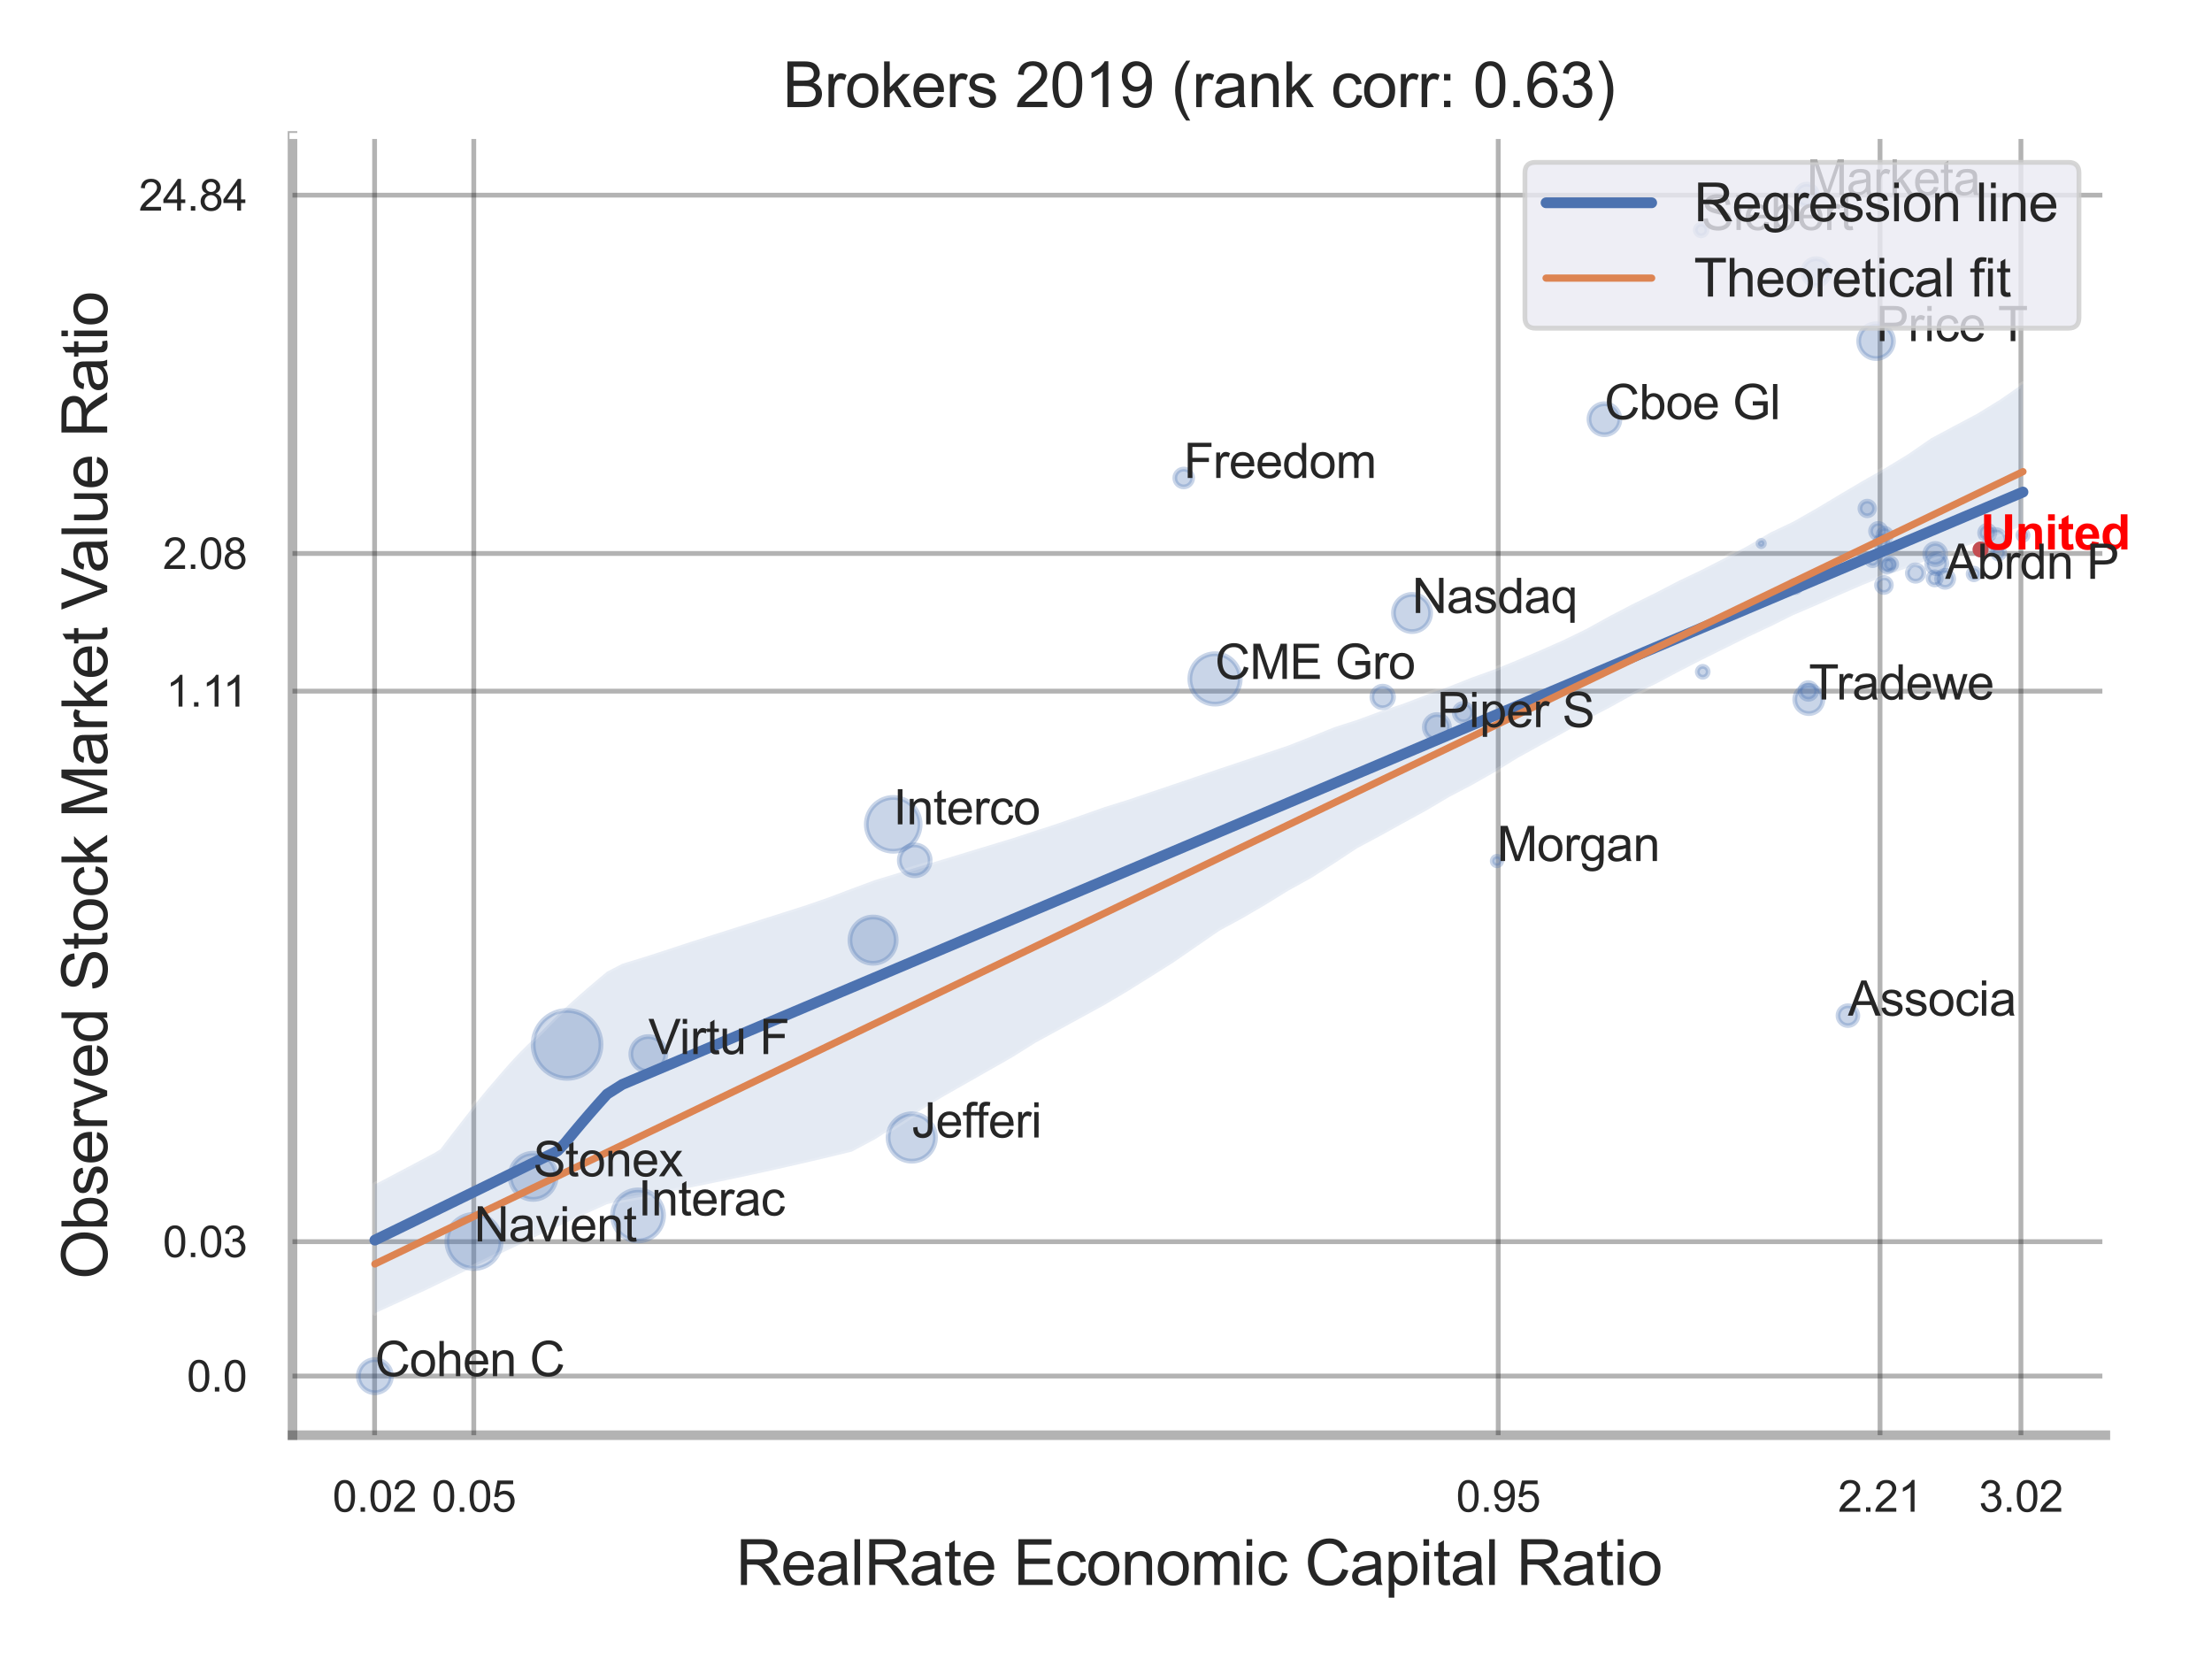 <?xml version="1.0" encoding="utf-8" standalone="no"?>
<!DOCTYPE svg PUBLIC "-//W3C//DTD SVG 1.1//EN"
  "http://www.w3.org/Graphics/SVG/1.1/DTD/svg11.dtd">
<svg xmlns:xlink="http://www.w3.org/1999/xlink" width="460.8pt" height="345.6pt" viewBox="0 0 460.8 345.6" xmlns="http://www.w3.org/2000/svg" version="1.1">
 <defs>
  <style type="text/css">*{stroke-linejoin: round; stroke-linecap: butt}</style>
 </defs>
 <g id="figure_1">
  <g id="patch_1">
   <path d="M 0 345.6 
L 460.8 345.6 
L 460.8 0 
L 0 0 
z
" style="fill: #ffffff"/>
  </g>
  <g id="axes_1">
   <g id="patch_2">
    <path d="M 60.93 298.98 
L 438.587 298.98 
L 438.587 28.32 
L 60.93 28.32 
z
" style="fill: #ffffff"/>
   </g>
   <g id="matplotlib.axis_1">
    <g id="xtick_1">
     <g id="line2d_1">
      <path d="M 78.035 298.98 
L 78.035 28.32 
" clip-path="url(#pf9167b2099)" style="fill: none; stroke: #000000; stroke-opacity: 0.3; stroke-linecap: round"/>
     </g>
     <g id="text_1">
      <!-- 0.02 -->
      <g style="fill: #262626" transform="translate(69.277 314.922) scale(0.09 -0.09)">
       <defs>
        <path id="ArialMT-30" d="M 266 2259 
Q 266 3072 433 3567 
Q 600 4063 929 4331 
Q 1259 4600 1759 4600 
Q 2128 4600 2406 4451 
Q 2684 4303 2865 4023 
Q 3047 3744 3150 3342 
Q 3253 2941 3253 2259 
Q 3253 1453 3087 958 
Q 2922 463 2592 192 
Q 2263 -78 1759 -78 
Q 1097 -78 719 397 
Q 266 969 266 2259 
z
M 844 2259 
Q 844 1131 1108 757 
Q 1372 384 1759 384 
Q 2147 384 2411 759 
Q 2675 1134 2675 2259 
Q 2675 3391 2411 3762 
Q 2147 4134 1753 4134 
Q 1366 4134 1134 3806 
Q 844 3388 844 2259 
z
" transform="scale(0.016)"/>
        <path id="ArialMT-2e" d="M 581 0 
L 581 641 
L 1222 641 
L 1222 0 
L 581 0 
z
" transform="scale(0.016)"/>
        <path id="ArialMT-32" d="M 3222 541 
L 3222 0 
L 194 0 
Q 188 203 259 391 
Q 375 700 629 1000 
Q 884 1300 1366 1694 
Q 2113 2306 2375 2664 
Q 2638 3022 2638 3341 
Q 2638 3675 2398 3904 
Q 2159 4134 1775 4134 
Q 1369 4134 1125 3890 
Q 881 3647 878 3216 
L 300 3275 
Q 359 3922 746 4261 
Q 1134 4600 1788 4600 
Q 2447 4600 2831 4234 
Q 3216 3869 3216 3328 
Q 3216 3053 3103 2787 
Q 2991 2522 2730 2228 
Q 2469 1934 1863 1422 
Q 1356 997 1212 845 
Q 1069 694 975 541 
L 3222 541 
z
" transform="scale(0.016)"/>
       </defs>
       <use xlink:href="#ArialMT-30"/>
       <use xlink:href="#ArialMT-2e" x="55.615"/>
       <use xlink:href="#ArialMT-30" x="83.398"/>
       <use xlink:href="#ArialMT-32" x="139.014"/>
      </g>
     </g>
    </g>
    <g id="xtick_2">
     <g id="line2d_2">
      <path d="M 98.699 298.98 
L 98.699 28.32 
" clip-path="url(#pf9167b2099)" style="fill: none; stroke: #000000; stroke-opacity: 0.3; stroke-linecap: round"/>
     </g>
     <g id="text_2">
      <!-- 0.05 -->
      <g style="fill: #262626" transform="translate(89.941 314.922) scale(0.09 -0.09)">
       <defs>
        <path id="ArialMT-35" d="M 266 1200 
L 856 1250 
Q 922 819 1161 601 
Q 1400 384 1738 384 
Q 2144 384 2425 690 
Q 2706 997 2706 1503 
Q 2706 1984 2436 2262 
Q 2166 2541 1728 2541 
Q 1456 2541 1237 2417 
Q 1019 2294 894 2097 
L 366 2166 
L 809 4519 
L 3088 4519 
L 3088 3981 
L 1259 3981 
L 1013 2750 
Q 1425 3038 1878 3038 
Q 2478 3038 2890 2622 
Q 3303 2206 3303 1553 
Q 3303 931 2941 478 
Q 2500 -78 1738 -78 
Q 1113 -78 717 272 
Q 322 622 266 1200 
z
" transform="scale(0.016)"/>
       </defs>
       <use xlink:href="#ArialMT-30"/>
       <use xlink:href="#ArialMT-2e" x="55.615"/>
       <use xlink:href="#ArialMT-30" x="83.398"/>
       <use xlink:href="#ArialMT-35" x="139.014"/>
      </g>
     </g>
    </g>
    <g id="xtick_3">
     <g id="line2d_3">
      <path d="M 312.106 298.98 
L 312.106 28.32 
" clip-path="url(#pf9167b2099)" style="fill: none; stroke: #000000; stroke-opacity: 0.3; stroke-linecap: round"/>
     </g>
     <g id="text_3">
      <!-- 0.95 -->
      <g style="fill: #262626" transform="translate(303.349 314.922) scale(0.09 -0.09)">
       <defs>
        <path id="ArialMT-39" d="M 350 1059 
L 891 1109 
Q 959 728 1153 556 
Q 1347 384 1650 384 
Q 1909 384 2104 503 
Q 2300 622 2425 820 
Q 2550 1019 2634 1356 
Q 2719 1694 2719 2044 
Q 2719 2081 2716 2156 
Q 2547 1888 2255 1720 
Q 1963 1553 1622 1553 
Q 1053 1553 659 1965 
Q 266 2378 266 3053 
Q 266 3750 677 4175 
Q 1088 4600 1706 4600 
Q 2153 4600 2523 4359 
Q 2894 4119 3086 3673 
Q 3278 3228 3278 2384 
Q 3278 1506 3087 986 
Q 2897 466 2520 194 
Q 2144 -78 1638 -78 
Q 1100 -78 759 220 
Q 419 519 350 1059 
z
M 2653 3081 
Q 2653 3566 2395 3850 
Q 2138 4134 1775 4134 
Q 1400 4134 1122 3828 
Q 844 3522 844 3034 
Q 844 2597 1108 2323 
Q 1372 2050 1759 2050 
Q 2150 2050 2401 2323 
Q 2653 2597 2653 3081 
z
" transform="scale(0.016)"/>
       </defs>
       <use xlink:href="#ArialMT-30"/>
       <use xlink:href="#ArialMT-2e" x="55.615"/>
       <use xlink:href="#ArialMT-39" x="83.398"/>
       <use xlink:href="#ArialMT-35" x="139.014"/>
      </g>
     </g>
    </g>
    <g id="xtick_4">
     <g id="line2d_4">
      <path d="M 391.643 298.98 
L 391.643 28.32 
" clip-path="url(#pf9167b2099)" style="fill: none; stroke: #000000; stroke-opacity: 0.3; stroke-linecap: round"/>
     </g>
     <g id="text_4">
      <!-- 2.21 -->
      <g style="fill: #262626" transform="translate(382.886 314.922) scale(0.09 -0.09)">
       <defs>
        <path id="ArialMT-31" d="M 2384 0 
L 1822 0 
L 1822 3584 
Q 1619 3391 1289 3197 
Q 959 3003 697 2906 
L 697 3450 
Q 1169 3672 1522 3987 
Q 1875 4303 2022 4600 
L 2384 4600 
L 2384 0 
z
" transform="scale(0.016)"/>
       </defs>
       <use xlink:href="#ArialMT-32"/>
       <use xlink:href="#ArialMT-2e" x="55.615"/>
       <use xlink:href="#ArialMT-32" x="83.398"/>
       <use xlink:href="#ArialMT-31" x="139.014"/>
      </g>
     </g>
    </g>
    <g id="xtick_5">
     <g id="line2d_5">
      <path d="M 420.996 298.98 
L 420.996 28.32 
" clip-path="url(#pf9167b2099)" style="fill: none; stroke: #000000; stroke-opacity: 0.3; stroke-linecap: round"/>
     </g>
     <g id="text_5">
      <!-- 3.02 -->
      <g style="fill: #262626" transform="translate(412.239 314.922) scale(0.09 -0.09)">
       <defs>
        <path id="ArialMT-33" d="M 269 1209 
L 831 1284 
Q 928 806 1161 595 
Q 1394 384 1728 384 
Q 2125 384 2398 659 
Q 2672 934 2672 1341 
Q 2672 1728 2419 1979 
Q 2166 2231 1775 2231 
Q 1616 2231 1378 2169 
L 1441 2663 
Q 1497 2656 1531 2656 
Q 1891 2656 2178 2843 
Q 2466 3031 2466 3422 
Q 2466 3731 2256 3934 
Q 2047 4138 1716 4138 
Q 1388 4138 1169 3931 
Q 950 3725 888 3313 
L 325 3413 
Q 428 3978 793 4289 
Q 1159 4600 1703 4600 
Q 2078 4600 2393 4439 
Q 2709 4278 2876 4000 
Q 3044 3722 3044 3409 
Q 3044 3113 2884 2869 
Q 2725 2625 2413 2481 
Q 2819 2388 3044 2092 
Q 3269 1797 3269 1353 
Q 3269 753 2831 336 
Q 2394 -81 1725 -81 
Q 1122 -81 723 278 
Q 325 638 269 1209 
z
" transform="scale(0.016)"/>
       </defs>
       <use xlink:href="#ArialMT-33"/>
       <use xlink:href="#ArialMT-2e" x="55.615"/>
       <use xlink:href="#ArialMT-30" x="83.398"/>
       <use xlink:href="#ArialMT-32" x="139.014"/>
      </g>
     </g>
    </g>
    <g id="xtick_6"/>
    <g id="xtick_7"/>
    <g id="text_6">
     <!-- RealRate Economic Capital Ratio -->
     <g style="fill: #262626" transform="translate(153.301 330.174) scale(0.13 -0.13)">
      <defs>
       <path id="ArialMT-52" d="M 503 0 
L 503 4581 
L 2534 4581 
Q 3147 4581 3465 4457 
Q 3784 4334 3975 4021 
Q 4166 3709 4166 3331 
Q 4166 2844 3850 2509 
Q 3534 2175 2875 2084 
Q 3116 1969 3241 1856 
Q 3506 1613 3744 1247 
L 4541 0 
L 3778 0 
L 3172 953 
Q 2906 1366 2734 1584 
Q 2563 1803 2427 1890 
Q 2291 1978 2150 2013 
Q 2047 2034 1813 2034 
L 1109 2034 
L 1109 0 
L 503 0 
z
M 1109 2559 
L 2413 2559 
Q 2828 2559 3062 2645 
Q 3297 2731 3419 2920 
Q 3541 3109 3541 3331 
Q 3541 3656 3305 3865 
Q 3069 4075 2559 4075 
L 1109 4075 
L 1109 2559 
z
" transform="scale(0.016)"/>
       <path id="ArialMT-65" d="M 2694 1069 
L 3275 997 
Q 3138 488 2766 206 
Q 2394 -75 1816 -75 
Q 1088 -75 661 373 
Q 234 822 234 1631 
Q 234 2469 665 2931 
Q 1097 3394 1784 3394 
Q 2450 3394 2872 2941 
Q 3294 2488 3294 1666 
Q 3294 1616 3291 1516 
L 816 1516 
Q 847 969 1125 678 
Q 1403 388 1819 388 
Q 2128 388 2347 550 
Q 2566 713 2694 1069 
z
M 847 1978 
L 2700 1978 
Q 2663 2397 2488 2606 
Q 2219 2931 1791 2931 
Q 1403 2931 1139 2672 
Q 875 2413 847 1978 
z
" transform="scale(0.016)"/>
       <path id="ArialMT-61" d="M 2588 409 
Q 2275 144 1986 34 
Q 1697 -75 1366 -75 
Q 819 -75 525 192 
Q 231 459 231 875 
Q 231 1119 342 1320 
Q 453 1522 633 1644 
Q 813 1766 1038 1828 
Q 1203 1872 1538 1913 
Q 2219 1994 2541 2106 
Q 2544 2222 2544 2253 
Q 2544 2597 2384 2738 
Q 2169 2928 1744 2928 
Q 1347 2928 1158 2789 
Q 969 2650 878 2297 
L 328 2372 
Q 403 2725 575 2942 
Q 747 3159 1072 3276 
Q 1397 3394 1825 3394 
Q 2250 3394 2515 3294 
Q 2781 3194 2906 3042 
Q 3031 2891 3081 2659 
Q 3109 2516 3109 2141 
L 3109 1391 
Q 3109 606 3145 398 
Q 3181 191 3288 0 
L 2700 0 
Q 2613 175 2588 409 
z
M 2541 1666 
Q 2234 1541 1622 1453 
Q 1275 1403 1131 1340 
Q 988 1278 909 1158 
Q 831 1038 831 891 
Q 831 666 1001 516 
Q 1172 366 1500 366 
Q 1825 366 2078 508 
Q 2331 650 2450 897 
Q 2541 1088 2541 1459 
L 2541 1666 
z
" transform="scale(0.016)"/>
       <path id="ArialMT-6c" d="M 409 0 
L 409 4581 
L 972 4581 
L 972 0 
L 409 0 
z
" transform="scale(0.016)"/>
       <path id="ArialMT-74" d="M 1650 503 
L 1731 6 
Q 1494 -44 1306 -44 
Q 1000 -44 831 53 
Q 663 150 594 308 
Q 525 466 525 972 
L 525 2881 
L 113 2881 
L 113 3319 
L 525 3319 
L 525 4141 
L 1084 4478 
L 1084 3319 
L 1650 3319 
L 1650 2881 
L 1084 2881 
L 1084 941 
Q 1084 700 1114 631 
Q 1144 563 1211 522 
Q 1278 481 1403 481 
Q 1497 481 1650 503 
z
" transform="scale(0.016)"/>
       <path id="ArialMT-20" transform="scale(0.016)"/>
       <path id="ArialMT-45" d="M 506 0 
L 506 4581 
L 3819 4581 
L 3819 4041 
L 1113 4041 
L 1113 2638 
L 3647 2638 
L 3647 2100 
L 1113 2100 
L 1113 541 
L 3925 541 
L 3925 0 
L 506 0 
z
" transform="scale(0.016)"/>
       <path id="ArialMT-63" d="M 2588 1216 
L 3141 1144 
Q 3050 572 2676 248 
Q 2303 -75 1759 -75 
Q 1078 -75 664 370 
Q 250 816 250 1647 
Q 250 2184 428 2587 
Q 606 2991 970 3192 
Q 1334 3394 1763 3394 
Q 2303 3394 2647 3120 
Q 2991 2847 3088 2344 
L 2541 2259 
Q 2463 2594 2264 2762 
Q 2066 2931 1784 2931 
Q 1359 2931 1093 2626 
Q 828 2322 828 1663 
Q 828 994 1084 691 
Q 1341 388 1753 388 
Q 2084 388 2306 591 
Q 2528 794 2588 1216 
z
" transform="scale(0.016)"/>
       <path id="ArialMT-6f" d="M 213 1659 
Q 213 2581 725 3025 
Q 1153 3394 1769 3394 
Q 2453 3394 2887 2945 
Q 3322 2497 3322 1706 
Q 3322 1066 3130 698 
Q 2938 331 2570 128 
Q 2203 -75 1769 -75 
Q 1072 -75 642 372 
Q 213 819 213 1659 
z
M 791 1659 
Q 791 1022 1069 705 
Q 1347 388 1769 388 
Q 2188 388 2466 706 
Q 2744 1025 2744 1678 
Q 2744 2294 2464 2611 
Q 2184 2928 1769 2928 
Q 1347 2928 1069 2612 
Q 791 2297 791 1659 
z
" transform="scale(0.016)"/>
       <path id="ArialMT-6e" d="M 422 0 
L 422 3319 
L 928 3319 
L 928 2847 
Q 1294 3394 1984 3394 
Q 2284 3394 2536 3286 
Q 2788 3178 2913 3003 
Q 3038 2828 3088 2588 
Q 3119 2431 3119 2041 
L 3119 0 
L 2556 0 
L 2556 2019 
Q 2556 2363 2490 2533 
Q 2425 2703 2258 2804 
Q 2091 2906 1866 2906 
Q 1506 2906 1245 2678 
Q 984 2450 984 1813 
L 984 0 
L 422 0 
z
" transform="scale(0.016)"/>
       <path id="ArialMT-6d" d="M 422 0 
L 422 3319 
L 925 3319 
L 925 2853 
Q 1081 3097 1340 3245 
Q 1600 3394 1931 3394 
Q 2300 3394 2536 3241 
Q 2772 3088 2869 2813 
Q 3263 3394 3894 3394 
Q 4388 3394 4653 3120 
Q 4919 2847 4919 2278 
L 4919 0 
L 4359 0 
L 4359 2091 
Q 4359 2428 4304 2576 
Q 4250 2725 4106 2815 
Q 3963 2906 3769 2906 
Q 3419 2906 3187 2673 
Q 2956 2441 2956 1928 
L 2956 0 
L 2394 0 
L 2394 2156 
Q 2394 2531 2256 2718 
Q 2119 2906 1806 2906 
Q 1569 2906 1367 2781 
Q 1166 2656 1075 2415 
Q 984 2175 984 1722 
L 984 0 
L 422 0 
z
" transform="scale(0.016)"/>
       <path id="ArialMT-69" d="M 425 3934 
L 425 4581 
L 988 4581 
L 988 3934 
L 425 3934 
z
M 425 0 
L 425 3319 
L 988 3319 
L 988 0 
L 425 0 
z
" transform="scale(0.016)"/>
       <path id="ArialMT-43" d="M 3763 1606 
L 4369 1453 
Q 4178 706 3683 314 
Q 3188 -78 2472 -78 
Q 1731 -78 1267 223 
Q 803 525 561 1097 
Q 319 1669 319 2325 
Q 319 3041 592 3573 
Q 866 4106 1370 4382 
Q 1875 4659 2481 4659 
Q 3169 4659 3637 4309 
Q 4106 3959 4291 3325 
L 3694 3184 
Q 3534 3684 3231 3912 
Q 2928 4141 2469 4141 
Q 1941 4141 1586 3887 
Q 1231 3634 1087 3207 
Q 944 2781 944 2328 
Q 944 1744 1114 1308 
Q 1284 872 1643 656 
Q 2003 441 2422 441 
Q 2931 441 3284 734 
Q 3638 1028 3763 1606 
z
" transform="scale(0.016)"/>
       <path id="ArialMT-70" d="M 422 -1272 
L 422 3319 
L 934 3319 
L 934 2888 
Q 1116 3141 1344 3267 
Q 1572 3394 1897 3394 
Q 2322 3394 2647 3175 
Q 2972 2956 3137 2557 
Q 3303 2159 3303 1684 
Q 3303 1175 3120 767 
Q 2938 359 2589 142 
Q 2241 -75 1856 -75 
Q 1575 -75 1351 44 
Q 1128 163 984 344 
L 984 -1272 
L 422 -1272 
z
M 931 1641 
Q 931 1000 1190 694 
Q 1450 388 1819 388 
Q 2194 388 2461 705 
Q 2728 1022 2728 1688 
Q 2728 2322 2467 2637 
Q 2206 2953 1844 2953 
Q 1484 2953 1207 2617 
Q 931 2281 931 1641 
z
" transform="scale(0.016)"/>
      </defs>
      <use xlink:href="#ArialMT-52"/>
      <use xlink:href="#ArialMT-65" x="72.217"/>
      <use xlink:href="#ArialMT-61" x="127.832"/>
      <use xlink:href="#ArialMT-6c" x="183.447"/>
      <use xlink:href="#ArialMT-52" x="205.664"/>
      <use xlink:href="#ArialMT-61" x="277.881"/>
      <use xlink:href="#ArialMT-74" x="333.496"/>
      <use xlink:href="#ArialMT-65" x="361.279"/>
      <use xlink:href="#ArialMT-20" x="416.895"/>
      <use xlink:href="#ArialMT-45" x="444.678"/>
      <use xlink:href="#ArialMT-63" x="511.377"/>
      <use xlink:href="#ArialMT-6f" x="561.377"/>
      <use xlink:href="#ArialMT-6e" x="616.992"/>
      <use xlink:href="#ArialMT-6f" x="672.607"/>
      <use xlink:href="#ArialMT-6d" x="728.223"/>
      <use xlink:href="#ArialMT-69" x="811.523"/>
      <use xlink:href="#ArialMT-63" x="833.74"/>
      <use xlink:href="#ArialMT-20" x="883.74"/>
      <use xlink:href="#ArialMT-43" x="911.523"/>
      <use xlink:href="#ArialMT-61" x="983.74"/>
      <use xlink:href="#ArialMT-70" x="1039.355"/>
      <use xlink:href="#ArialMT-69" x="1094.971"/>
      <use xlink:href="#ArialMT-74" x="1117.188"/>
      <use xlink:href="#ArialMT-61" x="1144.971"/>
      <use xlink:href="#ArialMT-6c" x="1200.586"/>
      <use xlink:href="#ArialMT-20" x="1222.803"/>
      <use xlink:href="#ArialMT-52" x="1250.586"/>
      <use xlink:href="#ArialMT-61" x="1322.803"/>
      <use xlink:href="#ArialMT-74" x="1378.418"/>
      <use xlink:href="#ArialMT-69" x="1406.201"/>
      <use xlink:href="#ArialMT-6f" x="1428.418"/>
     </g>
    </g>
   </g>
   <g id="matplotlib.axis_2">
    <g id="ytick_1">
     <g id="line2d_6">
      <path d="M 60.93 286.656 
L 438.587 286.656 
" clip-path="url(#pf9167b2099)" style="fill: none; stroke: #000000; stroke-opacity: 0.3; stroke-linecap: round"/>
     </g>
     <g id="text_7">
      <!-- 0.0 -->
      <g style="fill: #262626" transform="translate(38.92 289.877) scale(0.09 -0.09)">
       <use xlink:href="#ArialMT-30"/>
       <use xlink:href="#ArialMT-2e" x="55.615"/>
       <use xlink:href="#ArialMT-30" x="83.398"/>
      </g>
     </g>
    </g>
    <g id="ytick_2">
     <g id="line2d_7">
      <path d="M 60.93 258.664 
L 438.587 258.664 
" clip-path="url(#pf9167b2099)" style="fill: none; stroke: #000000; stroke-opacity: 0.3; stroke-linecap: round"/>
     </g>
     <g id="text_8">
      <!-- 0.03 -->
      <g style="fill: #262626" transform="translate(33.915 261.885) scale(0.09 -0.09)">
       <use xlink:href="#ArialMT-30"/>
       <use xlink:href="#ArialMT-2e" x="55.615"/>
       <use xlink:href="#ArialMT-30" x="83.398"/>
       <use xlink:href="#ArialMT-33" x="139.014"/>
      </g>
     </g>
    </g>
    <g id="ytick_3">
     <g id="line2d_8">
      <path d="M 60.93 143.978 
L 438.587 143.978 
" clip-path="url(#pf9167b2099)" style="fill: none; stroke: #000000; stroke-opacity: 0.3; stroke-linecap: round"/>
     </g>
     <g id="text_9">
      <!-- 1.11 -->
      <g style="fill: #262626" transform="translate(34.579 147.199) scale(0.09 -0.09)">
       <use xlink:href="#ArialMT-31"/>
       <use xlink:href="#ArialMT-2e" x="55.615"/>
       <use xlink:href="#ArialMT-31" x="83.398"/>
       <use xlink:href="#ArialMT-31" x="131.639"/>
      </g>
     </g>
    </g>
    <g id="ytick_4">
     <g id="line2d_9">
      <path d="M 60.93 115.299 
L 438.587 115.299 
" clip-path="url(#pf9167b2099)" style="fill: none; stroke: #000000; stroke-opacity: 0.3; stroke-linecap: round"/>
     </g>
     <g id="text_10">
      <!-- 2.08 -->
      <g style="fill: #262626" transform="translate(33.915 118.52) scale(0.09 -0.09)">
       <defs>
        <path id="ArialMT-38" d="M 1131 2484 
Q 781 2613 612 2850 
Q 444 3088 444 3419 
Q 444 3919 803 4259 
Q 1163 4600 1759 4600 
Q 2359 4600 2725 4251 
Q 3091 3903 3091 3403 
Q 3091 3084 2923 2848 
Q 2756 2613 2416 2484 
Q 2838 2347 3058 2040 
Q 3278 1734 3278 1309 
Q 3278 722 2862 322 
Q 2447 -78 1769 -78 
Q 1091 -78 675 323 
Q 259 725 259 1325 
Q 259 1772 486 2073 
Q 713 2375 1131 2484 
z
M 1019 3438 
Q 1019 3113 1228 2906 
Q 1438 2700 1772 2700 
Q 2097 2700 2305 2904 
Q 2513 3109 2513 3406 
Q 2513 3716 2298 3927 
Q 2084 4138 1766 4138 
Q 1444 4138 1231 3931 
Q 1019 3725 1019 3438 
z
M 838 1322 
Q 838 1081 952 856 
Q 1066 631 1291 507 
Q 1516 384 1775 384 
Q 2178 384 2440 643 
Q 2703 903 2703 1303 
Q 2703 1709 2433 1975 
Q 2163 2241 1756 2241 
Q 1359 2241 1098 1978 
Q 838 1716 838 1322 
z
" transform="scale(0.016)"/>
       </defs>
       <use xlink:href="#ArialMT-32"/>
       <use xlink:href="#ArialMT-2e" x="55.615"/>
       <use xlink:href="#ArialMT-30" x="83.398"/>
       <use xlink:href="#ArialMT-38" x="139.014"/>
      </g>
     </g>
    </g>
    <g id="ytick_5">
     <g id="line2d_10">
      <path d="M 60.93 40.651 
L 438.587 40.651 
" clip-path="url(#pf9167b2099)" style="fill: none; stroke: #000000; stroke-opacity: 0.3; stroke-linecap: round"/>
     </g>
     <g id="text_11">
      <!-- 24.84 -->
      <g style="fill: #262626" transform="translate(28.91 43.872) scale(0.09 -0.09)">
       <defs>
        <path id="ArialMT-34" d="M 2069 0 
L 2069 1097 
L 81 1097 
L 81 1613 
L 2172 4581 
L 2631 4581 
L 2631 1613 
L 3250 1613 
L 3250 1097 
L 2631 1097 
L 2631 0 
L 2069 0 
z
M 2069 1613 
L 2069 3678 
L 634 1613 
L 2069 1613 
z
" transform="scale(0.016)"/>
       </defs>
       <use xlink:href="#ArialMT-32"/>
       <use xlink:href="#ArialMT-34" x="55.615"/>
       <use xlink:href="#ArialMT-2e" x="111.23"/>
       <use xlink:href="#ArialMT-38" x="139.014"/>
       <use xlink:href="#ArialMT-34" x="194.629"/>
      </g>
     </g>
    </g>
    <g id="ytick_6"/>
    <g id="ytick_7"/>
    <g id="ytick_8"/>
    <g id="ytick_9"/>
    <g id="text_12">
     <!-- Observed Stock Market Value Ratio -->
     <g style="fill: #262626" transform="translate(22.327 266.489) rotate(-90) scale(0.13 -0.13)">
      <defs>
       <path id="ArialMT-4f" d="M 309 2231 
Q 309 3372 921 4017 
Q 1534 4663 2503 4663 
Q 3138 4663 3647 4359 
Q 4156 4056 4423 3514 
Q 4691 2972 4691 2284 
Q 4691 1588 4409 1038 
Q 4128 488 3612 205 
Q 3097 -78 2500 -78 
Q 1853 -78 1343 234 
Q 834 547 571 1087 
Q 309 1628 309 2231 
z
M 934 2222 
Q 934 1394 1379 917 
Q 1825 441 2497 441 
Q 3181 441 3623 922 
Q 4066 1403 4066 2288 
Q 4066 2847 3877 3264 
Q 3688 3681 3323 3911 
Q 2959 4141 2506 4141 
Q 1863 4141 1398 3698 
Q 934 3256 934 2222 
z
" transform="scale(0.016)"/>
       <path id="ArialMT-62" d="M 941 0 
L 419 0 
L 419 4581 
L 981 4581 
L 981 2947 
Q 1338 3394 1891 3394 
Q 2197 3394 2470 3270 
Q 2744 3147 2920 2923 
Q 3097 2700 3197 2384 
Q 3297 2069 3297 1709 
Q 3297 856 2875 390 
Q 2453 -75 1863 -75 
Q 1275 -75 941 416 
L 941 0 
z
M 934 1684 
Q 934 1088 1097 822 
Q 1363 388 1816 388 
Q 2184 388 2453 708 
Q 2722 1028 2722 1663 
Q 2722 2313 2464 2622 
Q 2206 2931 1841 2931 
Q 1472 2931 1203 2611 
Q 934 2291 934 1684 
z
" transform="scale(0.016)"/>
       <path id="ArialMT-73" d="M 197 991 
L 753 1078 
Q 800 744 1014 566 
Q 1228 388 1613 388 
Q 2000 388 2187 545 
Q 2375 703 2375 916 
Q 2375 1106 2209 1216 
Q 2094 1291 1634 1406 
Q 1016 1563 777 1677 
Q 538 1791 414 1992 
Q 291 2194 291 2438 
Q 291 2659 392 2848 
Q 494 3038 669 3163 
Q 800 3259 1026 3326 
Q 1253 3394 1513 3394 
Q 1903 3394 2198 3281 
Q 2494 3169 2634 2976 
Q 2775 2784 2828 2463 
L 2278 2388 
Q 2241 2644 2061 2787 
Q 1881 2931 1553 2931 
Q 1166 2931 1000 2803 
Q 834 2675 834 2503 
Q 834 2394 903 2306 
Q 972 2216 1119 2156 
Q 1203 2125 1616 2013 
Q 2213 1853 2448 1751 
Q 2684 1650 2818 1456 
Q 2953 1263 2953 975 
Q 2953 694 2789 445 
Q 2625 197 2315 61 
Q 2006 -75 1616 -75 
Q 969 -75 630 194 
Q 291 463 197 991 
z
" transform="scale(0.016)"/>
       <path id="ArialMT-72" d="M 416 0 
L 416 3319 
L 922 3319 
L 922 2816 
Q 1116 3169 1280 3281 
Q 1444 3394 1641 3394 
Q 1925 3394 2219 3213 
L 2025 2691 
Q 1819 2813 1613 2813 
Q 1428 2813 1281 2702 
Q 1134 2591 1072 2394 
Q 978 2094 978 1738 
L 978 0 
L 416 0 
z
" transform="scale(0.016)"/>
       <path id="ArialMT-76" d="M 1344 0 
L 81 3319 
L 675 3319 
L 1388 1331 
Q 1503 1009 1600 663 
Q 1675 925 1809 1294 
L 2547 3319 
L 3125 3319 
L 1869 0 
L 1344 0 
z
" transform="scale(0.016)"/>
       <path id="ArialMT-64" d="M 2575 0 
L 2575 419 
Q 2259 -75 1647 -75 
Q 1250 -75 917 144 
Q 584 363 401 755 
Q 219 1147 219 1656 
Q 219 2153 384 2558 
Q 550 2963 881 3178 
Q 1213 3394 1622 3394 
Q 1922 3394 2156 3267 
Q 2391 3141 2538 2938 
L 2538 4581 
L 3097 4581 
L 3097 0 
L 2575 0 
z
M 797 1656 
Q 797 1019 1065 703 
Q 1334 388 1700 388 
Q 2069 388 2326 689 
Q 2584 991 2584 1609 
Q 2584 2291 2321 2609 
Q 2059 2928 1675 2928 
Q 1300 2928 1048 2622 
Q 797 2316 797 1656 
z
" transform="scale(0.016)"/>
       <path id="ArialMT-53" d="M 288 1472 
L 859 1522 
Q 900 1178 1048 958 
Q 1197 738 1509 602 
Q 1822 466 2213 466 
Q 2559 466 2825 569 
Q 3091 672 3220 851 
Q 3350 1031 3350 1244 
Q 3350 1459 3225 1620 
Q 3100 1781 2813 1891 
Q 2628 1963 1997 2114 
Q 1366 2266 1113 2400 
Q 784 2572 623 2826 
Q 463 3081 463 3397 
Q 463 3744 659 4045 
Q 856 4347 1234 4503 
Q 1613 4659 2075 4659 
Q 2584 4659 2973 4495 
Q 3363 4331 3572 4012 
Q 3781 3694 3797 3291 
L 3216 3247 
Q 3169 3681 2898 3903 
Q 2628 4125 2100 4125 
Q 1550 4125 1298 3923 
Q 1047 3722 1047 3438 
Q 1047 3191 1225 3031 
Q 1400 2872 2139 2705 
Q 2878 2538 3153 2413 
Q 3553 2228 3743 1945 
Q 3934 1663 3934 1294 
Q 3934 928 3725 604 
Q 3516 281 3123 101 
Q 2731 -78 2241 -78 
Q 1619 -78 1198 103 
Q 778 284 539 648 
Q 300 1013 288 1472 
z
" transform="scale(0.016)"/>
       <path id="ArialMT-6b" d="M 425 0 
L 425 4581 
L 988 4581 
L 988 1969 
L 2319 3319 
L 3047 3319 
L 1778 2088 
L 3175 0 
L 2481 0 
L 1384 1697 
L 988 1316 
L 988 0 
L 425 0 
z
" transform="scale(0.016)"/>
       <path id="ArialMT-4d" d="M 475 0 
L 475 4581 
L 1388 4581 
L 2472 1338 
Q 2622 884 2691 659 
Q 2769 909 2934 1394 
L 4031 4581 
L 4847 4581 
L 4847 0 
L 4263 0 
L 4263 3834 
L 2931 0 
L 2384 0 
L 1059 3900 
L 1059 0 
L 475 0 
z
" transform="scale(0.016)"/>
       <path id="ArialMT-56" d="M 1803 0 
L 28 4581 
L 684 4581 
L 1875 1253 
Q 2019 853 2116 503 
Q 2222 878 2363 1253 
L 3600 4581 
L 4219 4581 
L 2425 0 
L 1803 0 
z
" transform="scale(0.016)"/>
       <path id="ArialMT-75" d="M 2597 0 
L 2597 488 
Q 2209 -75 1544 -75 
Q 1250 -75 995 37 
Q 741 150 617 320 
Q 494 491 444 738 
Q 409 903 409 1263 
L 409 3319 
L 972 3319 
L 972 1478 
Q 972 1038 1006 884 
Q 1059 663 1231 536 
Q 1403 409 1656 409 
Q 1909 409 2131 539 
Q 2353 669 2445 892 
Q 2538 1116 2538 1541 
L 2538 3319 
L 3100 3319 
L 3100 0 
L 2597 0 
z
" transform="scale(0.016)"/>
      </defs>
      <use xlink:href="#ArialMT-4f"/>
      <use xlink:href="#ArialMT-62" x="77.783"/>
      <use xlink:href="#ArialMT-73" x="133.398"/>
      <use xlink:href="#ArialMT-65" x="183.398"/>
      <use xlink:href="#ArialMT-72" x="239.014"/>
      <use xlink:href="#ArialMT-76" x="272.314"/>
      <use xlink:href="#ArialMT-65" x="322.314"/>
      <use xlink:href="#ArialMT-64" x="377.93"/>
      <use xlink:href="#ArialMT-20" x="433.545"/>
      <use xlink:href="#ArialMT-53" x="461.328"/>
      <use xlink:href="#ArialMT-74" x="528.027"/>
      <use xlink:href="#ArialMT-6f" x="555.811"/>
      <use xlink:href="#ArialMT-63" x="611.426"/>
      <use xlink:href="#ArialMT-6b" x="661.426"/>
      <use xlink:href="#ArialMT-20" x="711.426"/>
      <use xlink:href="#ArialMT-4d" x="739.209"/>
      <use xlink:href="#ArialMT-61" x="822.51"/>
      <use xlink:href="#ArialMT-72" x="878.125"/>
      <use xlink:href="#ArialMT-6b" x="911.426"/>
      <use xlink:href="#ArialMT-65" x="961.426"/>
      <use xlink:href="#ArialMT-74" x="1017.041"/>
      <use xlink:href="#ArialMT-20" x="1044.824"/>
      <use xlink:href="#ArialMT-56" x="1072.607"/>
      <use xlink:href="#ArialMT-61" x="1131.932"/>
      <use xlink:href="#ArialMT-6c" x="1187.547"/>
      <use xlink:href="#ArialMT-75" x="1209.764"/>
      <use xlink:href="#ArialMT-65" x="1265.379"/>
      <use xlink:href="#ArialMT-20" x="1320.994"/>
      <use xlink:href="#ArialMT-52" x="1348.777"/>
      <use xlink:href="#ArialMT-61" x="1420.994"/>
      <use xlink:href="#ArialMT-74" x="1476.609"/>
      <use xlink:href="#ArialMT-69" x="1504.393"/>
      <use xlink:href="#ArialMT-6f" x="1526.609"/>
     </g>
    </g>
   </g>
   <g id="PathCollection_1">
    <path d="M 354.385 49.13 
C 354.709 49.13 355.019 49.001 355.248 48.772 
C 355.477 48.544 355.606 48.233 355.606 47.909 
C 355.606 47.585 355.477 47.275 355.248 47.046 
C 355.019 46.817 354.709 46.688 354.385 46.688 
C 354.061 46.688 353.75 46.817 353.521 47.046 
C 353.292 47.275 353.164 47.585 353.164 47.909 
C 353.164 48.233 353.292 48.544 353.521 48.772 
C 353.75 49.001 354.061 49.13 354.385 49.13 
z
" clip-path="url(#pf9167b2099)" style="fill: #4c72b0; fill-opacity: 0.3; stroke: #4c72b0; stroke-opacity: 0.3"/>
    <path d="M 189.942 241.897 
C 191.252 241.897 192.508 241.377 193.433 240.451 
C 194.359 239.525 194.879 238.269 194.879 236.96 
C 194.879 235.65 194.359 234.394 193.433 233.469 
C 192.508 232.543 191.252 232.023 189.942 232.023 
C 188.633 232.023 187.377 232.543 186.451 233.469 
C 185.526 234.394 185.005 235.65 185.005 236.96 
C 185.005 238.269 185.526 239.525 186.451 240.451 
C 187.377 241.377 188.633 241.897 189.942 241.897 
z
" clip-path="url(#pf9167b2099)" style="fill: #4c72b0; fill-opacity: 0.3; stroke: #4c72b0; stroke-opacity: 0.3"/>
    <path d="M 118.134 224.64 
C 120.01 224.64 121.808 223.895 123.134 222.569 
C 124.46 221.243 125.205 219.445 125.205 217.569 
C 125.205 215.694 124.46 213.895 123.134 212.569 
C 121.808 211.243 120.01 210.498 118.134 210.498 
C 116.259 210.498 114.46 211.243 113.134 212.569 
C 111.808 213.895 111.063 215.694 111.063 217.569 
C 111.063 219.445 111.808 221.243 113.134 222.569 
C 114.46 223.895 116.259 224.64 118.134 224.64 
z
" clip-path="url(#pf9167b2099)" style="fill: #4c72b0; fill-opacity: 0.3; stroke: #4c72b0; stroke-opacity: 0.3"/>
    <path d="M 378.307 59.49 
C 379.05 59.49 379.763 59.195 380.288 58.669 
C 380.814 58.143 381.109 57.431 381.109 56.687 
C 381.109 55.944 380.814 55.231 380.288 54.706 
C 379.763 54.18 379.05 53.885 378.307 53.885 
C 377.563 53.885 376.85 54.18 376.325 54.706 
C 375.799 55.231 375.504 55.944 375.504 56.687 
C 375.504 57.431 375.799 58.143 376.325 58.669 
C 376.85 59.195 377.563 59.49 378.307 59.49 
z
" clip-path="url(#pf9167b2099)" style="fill: #4c72b0; fill-opacity: 0.3; stroke: #4c72b0; stroke-opacity: 0.3"/>
    <path d="M 181.876 200.671 
C 183.154 200.671 184.381 200.164 185.285 199.26 
C 186.189 198.356 186.696 197.129 186.696 195.851 
C 186.696 194.573 186.189 193.346 185.285 192.442 
C 184.381 191.538 183.154 191.031 181.876 191.031 
C 180.598 191.031 179.371 191.538 178.467 192.442 
C 177.563 193.346 177.056 194.573 177.056 195.851 
C 177.056 197.129 177.563 198.356 178.467 199.26 
C 179.371 200.164 180.598 200.671 181.876 200.671 
z
" clip-path="url(#pf9167b2099)" style="fill: #4c72b0; fill-opacity: 0.3; stroke: #4c72b0; stroke-opacity: 0.3"/>
    <path d="M 288.04 147.442 
C 288.638 147.442 289.211 147.205 289.634 146.782 
C 290.057 146.359 290.294 145.786 290.294 145.188 
C 290.294 144.59 290.057 144.017 289.634 143.594 
C 289.211 143.171 288.638 142.933 288.04 142.933 
C 287.442 142.933 286.868 143.171 286.446 143.594 
C 286.023 144.017 285.785 144.59 285.785 145.188 
C 285.785 145.786 286.023 146.359 286.446 146.782 
C 286.868 147.205 287.442 147.442 288.04 147.442 
z
" clip-path="url(#pf9167b2099)" style="fill: #4c72b0; fill-opacity: 0.3; stroke: #4c72b0; stroke-opacity: 0.3"/>
    <path d="M 111.064 249.855 
C 112.34 249.855 113.563 249.348 114.465 248.447 
C 115.366 247.545 115.873 246.322 115.873 245.046 
C 115.873 243.771 115.366 242.548 114.465 241.646 
C 113.563 240.744 112.34 240.238 111.064 240.238 
C 109.789 240.238 108.566 240.744 107.664 241.646 
C 106.762 242.548 106.255 243.771 106.255 245.046 
C 106.255 246.322 106.762 247.545 107.664 248.447 
C 108.566 249.348 109.789 249.855 111.064 249.855 
z
" clip-path="url(#pf9167b2099)" style="fill: #4c72b0; fill-opacity: 0.3; stroke: #4c72b0; stroke-opacity: 0.3"/>
    <path d="M 246.589 101.427 
C 247.081 101.427 247.552 101.232 247.9 100.884 
C 248.248 100.536 248.444 100.064 248.444 99.572 
C 248.444 99.08 248.248 98.608 247.9 98.261 
C 247.552 97.913 247.081 97.717 246.589 97.717 
C 246.097 97.717 245.625 97.913 245.277 98.261 
C 244.929 98.608 244.734 99.08 244.734 99.572 
C 244.734 100.064 244.929 100.536 245.277 100.884 
C 245.625 101.232 246.097 101.427 246.589 101.427 
z
" clip-path="url(#pf9167b2099)" style="fill: #4c72b0; fill-opacity: 0.3; stroke: #4c72b0; stroke-opacity: 0.3"/>
    <path d="M 304.865 150.383 
C 305.374 150.383 305.864 150.181 306.224 149.82 
C 306.585 149.46 306.787 148.971 306.787 148.461 
C 306.787 147.951 306.585 147.462 306.224 147.102 
C 305.864 146.741 305.374 146.538 304.865 146.538 
C 304.355 146.538 303.866 146.741 303.505 147.102 
C 303.145 147.462 302.942 147.951 302.942 148.461 
C 302.942 148.971 303.145 149.46 303.505 149.82 
C 303.866 150.181 304.355 150.383 304.865 150.383 
z
" clip-path="url(#pf9167b2099)" style="fill: #4c72b0; fill-opacity: 0.3; stroke: #4c72b0; stroke-opacity: 0.3"/>
    <path d="M 190.557 182.437 
C 191.409 182.437 192.227 182.098 192.83 181.496 
C 193.432 180.893 193.771 180.075 193.771 179.223 
C 193.771 178.371 193.432 177.553 192.83 176.95 
C 192.227 176.348 191.409 176.009 190.557 176.009 
C 189.705 176.009 188.887 176.348 188.284 176.95 
C 187.682 177.553 187.343 178.371 187.343 179.223 
C 187.343 180.075 187.682 180.893 188.284 181.496 
C 188.887 182.098 189.705 182.437 190.557 182.437 
z
" clip-path="url(#pf9167b2099)" style="fill: #4c72b0; fill-opacity: 0.3; stroke: #4c72b0; stroke-opacity: 0.3"/>
    <path d="M 390.818 74.689 
C 391.779 74.689 392.701 74.308 393.38 73.628 
C 394.059 72.949 394.441 72.027 394.441 71.067 
C 394.441 70.106 394.059 69.184 393.38 68.505 
C 392.701 67.826 391.779 67.444 390.818 67.444 
C 389.858 67.444 388.936 67.826 388.257 68.505 
C 387.578 69.184 387.196 70.106 387.196 71.067 
C 387.196 72.027 387.578 72.949 388.257 73.628 
C 388.936 74.308 389.858 74.689 390.818 74.689 
z
" clip-path="url(#pf9167b2099)" style="fill: #4c72b0; fill-opacity: 0.3; stroke: #4c72b0; stroke-opacity: 0.3"/>
    <path d="M 294.155 131.567 
C 295.181 131.567 296.165 131.159 296.89 130.434 
C 297.616 129.708 298.023 128.724 298.023 127.698 
C 298.023 126.672 297.616 125.688 296.89 124.963 
C 296.165 124.237 295.181 123.83 294.155 123.83 
C 293.129 123.83 292.145 124.237 291.419 124.963 
C 290.694 125.688 290.286 126.672 290.286 127.698 
C 290.286 128.724 290.694 129.708 291.419 130.434 
C 292.145 131.159 293.129 131.567 294.155 131.567 
z
" clip-path="url(#pf9167b2099)" style="fill: #4c72b0; fill-opacity: 0.3; stroke: #4c72b0; stroke-opacity: 0.3"/>
    <path d="M 253.111 146.682 
C 254.503 146.682 255.839 146.129 256.823 145.144 
C 257.808 144.159 258.361 142.824 258.361 141.431 
C 258.361 140.039 257.808 138.703 256.823 137.719 
C 255.839 136.734 254.503 136.181 253.111 136.181 
C 251.718 136.181 250.383 136.734 249.398 137.719 
C 248.414 138.703 247.86 140.039 247.86 141.431 
C 247.86 142.824 248.414 144.159 249.398 145.144 
C 250.383 146.129 251.718 146.682 253.111 146.682 
z
" clip-path="url(#pf9167b2099)" style="fill: #4c72b0; fill-opacity: 0.3; stroke: #4c72b0; stroke-opacity: 0.3"/>
    <path d="M 311.841 180.356 
C 312.102 180.356 312.353 180.252 312.538 180.067 
C 312.722 179.883 312.826 179.632 312.826 179.371 
C 312.826 179.11 312.722 178.859 312.538 178.674 
C 312.353 178.49 312.102 178.386 311.841 178.386 
C 311.58 178.386 311.329 178.49 311.145 178.674 
C 310.96 178.859 310.856 179.11 310.856 179.371 
C 310.856 179.632 310.96 179.883 311.145 180.067 
C 311.329 180.252 311.58 180.356 311.841 180.356 
z
" clip-path="url(#pf9167b2099)" style="fill: #4c72b0; fill-opacity: 0.3; stroke: #4c72b0; stroke-opacity: 0.3"/>
    <path d="M 299.327 154.09 
C 300.022 154.09 300.689 153.814 301.18 153.323 
C 301.671 152.831 301.947 152.165 301.947 151.47 
C 301.947 150.776 301.671 150.109 301.18 149.618 
C 300.689 149.127 300.022 148.851 299.327 148.851 
C 298.633 148.851 297.966 149.127 297.475 149.618 
C 296.984 150.109 296.708 150.776 296.708 151.47 
C 296.708 152.165 296.984 152.831 297.475 153.323 
C 297.966 153.814 298.633 154.09 299.327 154.09 
z
" clip-path="url(#pf9167b2099)" style="fill: #4c72b0; fill-opacity: 0.3; stroke: #4c72b0; stroke-opacity: 0.3"/>
    <path d="M 78.096 290.123 
C 79.01 290.123 79.887 289.76 80.533 289.114 
C 81.179 288.468 81.542 287.591 81.542 286.677 
C 81.542 285.763 81.179 284.887 80.533 284.241 
C 79.887 283.595 79.01 283.231 78.096 283.231 
C 77.182 283.231 76.306 283.595 75.66 284.241 
C 75.013 284.887 74.65 285.763 74.65 286.677 
C 74.65 287.591 75.013 288.468 75.66 289.114 
C 76.306 289.76 77.182 290.123 78.096 290.123 
z
" clip-path="url(#pf9167b2099)" style="fill: #4c72b0; fill-opacity: 0.3; stroke: #4c72b0; stroke-opacity: 0.3"/>
    <path d="M 376.355 42.888 
C 376.956 42.888 377.532 42.65 377.957 42.225 
C 378.382 41.8 378.621 41.224 378.621 40.623 
C 378.621 40.022 378.382 39.446 377.957 39.021 
C 377.532 38.596 376.956 38.357 376.355 38.357 
C 375.754 38.357 375.178 38.596 374.753 39.021 
C 374.328 39.446 374.09 40.022 374.09 40.623 
C 374.09 41.224 374.328 41.8 374.753 42.225 
C 375.178 42.65 375.754 42.888 376.355 42.888 
z
" clip-path="url(#pf9167b2099)" style="fill: #4c72b0; fill-opacity: 0.3; stroke: #4c72b0; stroke-opacity: 0.3"/>
    <path d="M 415.686 114.734 
C 416.273 114.734 416.836 114.501 417.251 114.086 
C 417.666 113.671 417.899 113.108 417.899 112.522 
C 417.899 111.935 417.666 111.372 417.251 110.957 
C 416.836 110.542 416.273 110.309 415.686 110.309 
C 415.099 110.309 414.536 110.542 414.121 110.957 
C 413.707 111.372 413.473 111.935 413.473 112.522 
C 413.473 113.108 413.707 113.671 414.121 114.086 
C 414.536 114.501 415.099 114.734 415.686 114.734 
z
" clip-path="url(#pf9167b2099)" style="fill: #4c72b0; fill-opacity: 0.3; stroke: #4c72b0; stroke-opacity: 0.3"/>
    <path d="M 403.153 117.613 
C 403.736 117.613 404.294 117.382 404.706 116.97 
C 405.118 116.558 405.349 116 405.349 115.417 
C 405.349 114.835 405.118 114.277 404.706 113.865 
C 404.294 113.453 403.736 113.222 403.153 113.222 
C 402.571 113.222 402.013 113.453 401.601 113.865 
C 401.189 114.277 400.958 114.835 400.958 115.417 
C 400.958 116 401.189 116.558 401.601 116.97 
C 402.013 117.382 402.571 117.613 403.153 117.613 
z
" clip-path="url(#pf9167b2099)" style="fill: #4c72b0; fill-opacity: 0.3; stroke: #4c72b0; stroke-opacity: 0.3"/>
    <path d="M 392.458 123.42 
C 392.868 123.42 393.26 123.257 393.55 122.968 
C 393.839 122.678 394.002 122.286 394.002 121.876 
C 394.002 121.467 393.839 121.074 393.55 120.785 
C 393.26 120.495 392.868 120.333 392.458 120.333 
C 392.049 120.333 391.656 120.495 391.367 120.785 
C 391.077 121.074 390.915 121.467 390.915 121.876 
C 390.915 122.286 391.077 122.678 391.367 122.968 
C 391.656 123.257 392.049 123.42 392.458 123.42 
z
" clip-path="url(#pf9167b2099)" style="fill: #4c72b0; fill-opacity: 0.3; stroke: #4c72b0; stroke-opacity: 0.3"/>
    <path d="M 393.108 119.096 
C 393.475 119.096 393.827 118.95 394.087 118.69 
C 394.347 118.43 394.492 118.078 394.492 117.711 
C 394.492 117.344 394.347 116.992 394.087 116.732 
C 393.827 116.473 393.475 116.327 393.108 116.327 
C 392.741 116.327 392.389 116.473 392.129 116.732 
C 391.869 116.992 391.724 117.344 391.724 117.711 
C 391.724 118.078 391.869 118.43 392.129 118.69 
C 392.389 118.95 392.741 119.096 393.108 119.096 
z
" clip-path="url(#pf9167b2099)" style="fill: #4c72b0; fill-opacity: 0.3; stroke: #4c72b0; stroke-opacity: 0.3"/>
    <path d="M 393.825 118.827 
C 394.168 118.827 394.497 118.691 394.74 118.448 
C 394.983 118.205 395.119 117.876 395.119 117.533 
C 395.119 117.189 394.983 116.86 394.74 116.618 
C 394.497 116.375 394.168 116.238 393.825 116.238 
C 393.482 116.238 393.152 116.375 392.91 116.618 
C 392.667 116.86 392.531 117.189 392.531 117.533 
C 392.531 117.876 392.667 118.205 392.91 118.448 
C 393.152 118.691 393.482 118.827 393.825 118.827 
z
" clip-path="url(#pf9167b2099)" style="fill: #4c72b0; fill-opacity: 0.3; stroke: #4c72b0; stroke-opacity: 0.3"/>
    <path d="M 392.62 112.911 
C 392.998 112.911 393.36 112.761 393.627 112.494 
C 393.894 112.227 394.044 111.865 394.044 111.487 
C 394.044 111.109 393.894 110.747 393.627 110.48 
C 393.36 110.213 392.998 110.063 392.62 110.063 
C 392.243 110.063 391.88 110.213 391.613 110.48 
C 391.346 110.747 391.196 111.109 391.196 111.487 
C 391.196 111.865 391.346 112.227 391.613 112.494 
C 391.88 112.761 392.243 112.911 392.62 112.911 
z
" clip-path="url(#pf9167b2099)" style="fill: #4c72b0; fill-opacity: 0.3; stroke: #4c72b0; stroke-opacity: 0.3"/>
    <path d="M 373.921 123.456 
C 374.26 123.456 374.586 123.321 374.826 123.08 
C 375.066 122.84 375.201 122.515 375.201 122.175 
C 375.201 121.835 375.066 121.51 374.826 121.269 
C 374.586 121.029 374.26 120.894 373.921 120.894 
C 373.581 120.894 373.255 121.029 373.015 121.269 
C 372.775 121.51 372.64 121.835 372.64 122.175 
C 372.64 122.515 372.775 122.84 373.015 123.08 
C 373.255 123.321 373.581 123.456 373.921 123.456 
z
" clip-path="url(#pf9167b2099)" style="fill: #4c72b0; fill-opacity: 0.3; stroke: #4c72b0; stroke-opacity: 0.3"/>
    <path d="M 391.909 114.316 
C 392.261 114.316 392.598 114.176 392.847 113.928 
C 393.095 113.679 393.235 113.342 393.235 112.991 
C 393.235 112.639 393.095 112.302 392.847 112.053 
C 392.598 111.805 392.261 111.665 391.909 111.665 
C 391.558 111.665 391.221 111.805 390.972 112.053 
C 390.723 112.302 390.584 112.639 390.584 112.991 
C 390.584 113.342 390.723 113.679 390.972 113.928 
C 391.221 114.176 391.558 114.316 391.909 114.316 
z
" clip-path="url(#pf9167b2099)" style="fill: #4c72b0; fill-opacity: 0.3; stroke: #4c72b0; stroke-opacity: 0.3"/>
    <path d="M 334.236 90.549 
C 335.09 90.549 335.91 90.209 336.514 89.605 
C 337.119 89.001 337.458 88.181 337.458 87.326 
C 337.458 86.471 337.119 85.651 336.514 85.047 
C 335.91 84.443 335.09 84.103 334.236 84.103 
C 333.381 84.103 332.561 84.443 331.957 85.047 
C 331.352 85.651 331.013 86.471 331.013 87.326 
C 331.013 88.181 331.352 89.001 331.957 89.605 
C 332.561 90.209 333.381 90.549 334.236 90.549 
z
" clip-path="url(#pf9167b2099)" style="fill: #4c72b0; fill-opacity: 0.3; stroke: #4c72b0; stroke-opacity: 0.3"/>
    <path d="M 376.714 145.678 
C 377.175 145.678 377.617 145.495 377.943 145.169 
C 378.269 144.843 378.452 144.401 378.452 143.94 
C 378.452 143.479 378.269 143.037 377.943 142.711 
C 377.617 142.385 377.175 142.202 376.714 142.202 
C 376.253 142.202 375.811 142.385 375.485 142.711 
C 375.159 143.037 374.976 143.479 374.976 143.94 
C 374.976 144.401 375.159 144.843 375.485 145.169 
C 375.811 145.495 376.253 145.678 376.714 145.678 
z
" clip-path="url(#pf9167b2099)" style="fill: #4c72b0; fill-opacity: 0.3; stroke: #4c72b0; stroke-opacity: 0.3"/>
    <path d="M 132.912 258.512 
C 134.322 258.512 135.674 257.952 136.671 256.955 
C 137.668 255.958 138.228 254.605 138.228 253.195 
C 138.228 251.785 137.668 250.433 136.671 249.436 
C 135.674 248.439 134.322 247.879 132.912 247.879 
C 131.502 247.879 130.149 248.439 129.152 249.436 
C 128.155 250.433 127.595 251.785 127.595 253.195 
C 127.595 254.605 128.155 255.958 129.152 256.955 
C 130.149 257.952 131.502 258.512 132.912 258.512 
z
" clip-path="url(#pf9167b2099)" style="fill: #4c72b0; fill-opacity: 0.3; stroke: #4c72b0; stroke-opacity: 0.3"/>
    <path d="M 403.034 121.854 
C 403.398 121.854 403.748 121.71 404.005 121.452 
C 404.263 121.195 404.407 120.845 404.407 120.481 
C 404.407 120.117 404.263 119.768 404.005 119.51 
C 403.748 119.252 403.398 119.108 403.034 119.108 
C 402.67 119.108 402.32 119.252 402.063 119.51 
C 401.805 119.768 401.661 120.117 401.661 120.481 
C 401.661 120.845 401.805 121.195 402.063 121.452 
C 402.32 121.71 402.67 121.854 403.034 121.854 
z
" clip-path="url(#pf9167b2099)" style="fill: #4c72b0; fill-opacity: 0.3; stroke: #4c72b0; stroke-opacity: 0.3"/>
    <path d="M 413.981 112.592 
C 414.401 112.592 414.804 112.425 415.102 112.128 
C 415.399 111.83 415.566 111.427 415.566 111.007 
C 415.566 110.586 415.399 110.183 415.102 109.886 
C 414.804 109.589 414.401 109.422 413.981 109.422 
C 413.56 109.422 413.157 109.589 412.86 109.886 
C 412.563 110.183 412.396 110.586 412.396 111.007 
C 412.396 111.427 412.563 111.83 412.86 112.128 
C 413.157 112.425 413.56 112.592 413.981 112.592 
z
" clip-path="url(#pf9167b2099)" style="fill: #4c72b0; fill-opacity: 0.3; stroke: #4c72b0; stroke-opacity: 0.3"/>
    <path d="M 411.208 120.773 
C 411.528 120.773 411.834 120.646 412.06 120.42 
C 412.286 120.194 412.413 119.887 412.413 119.567 
C 412.413 119.248 412.286 118.941 412.06 118.715 
C 411.834 118.489 411.528 118.362 411.208 118.362 
C 410.889 118.362 410.582 118.489 410.356 118.715 
C 410.13 118.941 410.003 119.248 410.003 119.567 
C 410.003 119.887 410.13 120.194 410.356 120.42 
C 410.582 120.646 410.889 120.773 411.208 120.773 
z
" clip-path="url(#pf9167b2099)" style="fill: #4c72b0; fill-opacity: 0.3; stroke: #4c72b0; stroke-opacity: 0.3"/>
    <path d="M 391.281 112.253 
C 391.707 112.253 392.116 112.083 392.418 111.782 
C 392.719 111.48 392.889 111.071 392.889 110.644 
C 392.889 110.218 392.719 109.809 392.418 109.507 
C 392.116 109.206 391.707 109.036 391.281 109.036 
C 390.854 109.036 390.445 109.206 390.143 109.507 
C 389.842 109.809 389.672 110.218 389.672 110.644 
C 389.672 111.071 389.842 111.48 390.143 111.782 
C 390.445 112.083 390.854 112.253 391.281 112.253 
z
" clip-path="url(#pf9167b2099)" style="fill: #4c72b0; fill-opacity: 0.3; stroke: #4c72b0; stroke-opacity: 0.3"/>
    <path d="M 390.105 117.837 
C 390.45 117.837 390.78 117.7 391.024 117.456 
C 391.267 117.213 391.404 116.882 391.404 116.538 
C 391.404 116.194 391.267 115.863 391.024 115.62 
C 390.78 115.376 390.45 115.239 390.105 115.239 
C 389.761 115.239 389.431 115.376 389.187 115.62 
C 388.944 115.863 388.807 116.194 388.807 116.538 
C 388.807 116.882 388.944 117.213 389.187 117.456 
C 389.431 117.7 389.761 117.837 390.105 117.837 
z
" clip-path="url(#pf9167b2099)" style="fill: #4c72b0; fill-opacity: 0.3; stroke: #4c72b0; stroke-opacity: 0.3"/>
    <path d="M 354.712 141.08 
C 355.012 141.08 355.3 140.961 355.512 140.748 
C 355.724 140.536 355.843 140.248 355.843 139.948 
C 355.843 139.648 355.724 139.36 355.512 139.148 
C 355.3 138.935 355.012 138.816 354.712 138.816 
C 354.411 138.816 354.123 138.935 353.911 139.148 
C 353.699 139.36 353.58 139.648 353.58 139.948 
C 353.58 140.248 353.699 140.536 353.911 140.748 
C 354.123 140.961 354.411 141.08 354.712 141.08 
z
" clip-path="url(#pf9167b2099)" style="fill: #4c72b0; fill-opacity: 0.3; stroke: #4c72b0; stroke-opacity: 0.3"/>
    <path d="M 388.981 107.446 
C 389.384 107.446 389.772 107.285 390.057 107 
C 390.342 106.714 390.503 106.327 390.503 105.923 
C 390.503 105.52 390.342 105.132 390.057 104.847 
C 389.772 104.561 389.384 104.401 388.981 104.401 
C 388.577 104.401 388.19 104.561 387.904 104.847 
C 387.619 105.132 387.458 105.52 387.458 105.923 
C 387.458 106.327 387.619 106.714 387.904 107 
C 388.19 107.285 388.577 107.446 388.981 107.446 
z
" clip-path="url(#pf9167b2099)" style="fill: #4c72b0; fill-opacity: 0.3; stroke: #4c72b0; stroke-opacity: 0.3"/>
    <path d="M 421.421 112.556 
C 421.703 112.556 421.973 112.445 422.172 112.246 
C 422.371 112.047 422.482 111.777 422.482 111.495 
C 422.482 111.214 422.371 110.944 422.172 110.745 
C 421.973 110.546 421.703 110.434 421.421 110.434 
C 421.14 110.434 420.87 110.546 420.671 110.745 
C 420.472 110.944 420.36 111.214 420.36 111.495 
C 420.36 111.777 420.472 112.047 420.671 112.246 
C 420.87 112.445 421.14 112.556 421.421 112.556 
z
" clip-path="url(#pf9167b2099)" style="fill: #4c72b0; fill-opacity: 0.3; stroke: #4c72b0; stroke-opacity: 0.3"/>
    <path d="M 366.888 113.887 
C 367.066 113.887 367.236 113.816 367.362 113.69 
C 367.488 113.565 367.558 113.394 367.558 113.217 
C 367.558 113.039 367.488 112.869 367.362 112.743 
C 367.236 112.618 367.066 112.547 366.888 112.547 
C 366.711 112.547 366.54 112.618 366.415 112.743 
C 366.289 112.869 366.218 113.039 366.218 113.217 
C 366.218 113.394 366.289 113.565 366.415 113.69 
C 366.54 113.816 366.711 113.887 366.888 113.887 
z
" clip-path="url(#pf9167b2099)" style="fill: #4c72b0; fill-opacity: 0.3; stroke: #4c72b0; stroke-opacity: 0.3"/>
    <path d="M 412.586 115.632 
C 412.895 115.632 413.191 115.509 413.409 115.291 
C 413.628 115.072 413.751 114.776 413.751 114.467 
C 413.751 114.158 413.628 113.862 413.409 113.644 
C 413.191 113.425 412.895 113.303 412.586 113.303 
C 412.277 113.303 411.981 113.425 411.763 113.644 
C 411.544 113.862 411.421 114.158 411.421 114.467 
C 411.421 114.776 411.544 115.072 411.763 115.291 
C 411.981 115.509 412.277 115.632 412.586 115.632 
z
" clip-path="url(#pf9167b2099)" style="fill: #4c72b0; fill-opacity: 0.3; stroke: #4c72b0; stroke-opacity: 0.3"/>
    <path d="M 399.052 121.087 
C 399.507 121.087 399.943 120.906 400.264 120.585 
C 400.586 120.263 400.766 119.827 400.766 119.373 
C 400.766 118.918 400.586 118.482 400.264 118.161 
C 399.943 117.839 399.507 117.659 399.052 117.659 
C 398.598 117.659 398.162 117.839 397.84 118.161 
C 397.519 118.482 397.338 118.918 397.338 119.373 
C 397.338 119.827 397.519 120.263 397.84 120.585 
C 398.162 120.906 398.598 121.087 399.052 121.087 
z
" clip-path="url(#pf9167b2099)" style="fill: #4c72b0; fill-opacity: 0.3; stroke: #4c72b0; stroke-opacity: 0.3"/>
    <path d="M 403.461 119.527 
C 404.018 119.527 404.553 119.305 404.947 118.911 
C 405.341 118.517 405.562 117.983 405.562 117.426 
C 405.562 116.869 405.341 116.334 404.947 115.94 
C 404.553 115.546 404.018 115.325 403.461 115.325 
C 402.904 115.325 402.369 115.546 401.975 115.94 
C 401.581 116.334 401.36 116.869 401.36 117.426 
C 401.36 117.983 401.581 118.517 401.975 118.911 
C 402.369 119.305 402.904 119.527 403.461 119.527 
z
" clip-path="url(#pf9167b2099)" style="fill: #4c72b0; fill-opacity: 0.3; stroke: #4c72b0; stroke-opacity: 0.3"/>
    <path d="M 416.341 116.446 
C 416.681 116.446 417.006 116.311 417.246 116.071 
C 417.486 115.831 417.621 115.505 417.621 115.166 
C 417.621 114.827 417.486 114.501 417.246 114.261 
C 417.006 114.021 416.681 113.886 416.341 113.886 
C 416.002 113.886 415.676 114.021 415.436 114.261 
C 415.197 114.501 415.062 114.827 415.062 115.166 
C 415.062 115.505 415.197 115.831 415.436 116.071 
C 415.676 116.311 416.002 116.446 416.341 116.446 
z
" clip-path="url(#pf9167b2099)" style="fill: #4c72b0; fill-opacity: 0.3; stroke: #4c72b0; stroke-opacity: 0.3"/>
    <path d="M 405.209 122.351 
C 405.679 122.351 406.131 122.164 406.463 121.831 
C 406.796 121.499 406.983 121.048 406.983 120.577 
C 406.983 120.107 406.796 119.655 406.463 119.323 
C 406.131 118.99 405.679 118.803 405.209 118.803 
C 404.739 118.803 404.287 118.99 403.955 119.323 
C 403.622 119.655 403.435 120.107 403.435 120.577 
C 403.435 121.048 403.622 121.499 403.955 121.831 
C 404.287 122.164 404.739 122.351 405.209 122.351 
z
" clip-path="url(#pf9167b2099)" style="fill: #4c72b0; fill-opacity: 0.3; stroke: #4c72b0; stroke-opacity: 0.3"/>
    <path d="M 186.075 177.332 
C 187.562 177.332 188.987 176.741 190.038 175.69 
C 191.089 174.639 191.68 173.214 191.68 171.727 
C 191.68 170.241 191.089 168.815 190.038 167.764 
C 188.987 166.713 187.562 166.123 186.075 166.123 
C 184.589 166.123 183.163 166.713 182.112 167.764 
C 181.061 168.815 180.471 170.241 180.471 171.727 
C 180.471 173.214 181.061 174.639 182.112 175.69 
C 183.163 176.741 184.589 177.332 186.075 177.332 
z
" clip-path="url(#pf9167b2099)" style="fill: #4c72b0; fill-opacity: 0.3; stroke: #4c72b0; stroke-opacity: 0.3"/>
    <path d="M 135.056 223.226 
C 136.022 223.226 136.949 222.842 137.632 222.159 
C 138.315 221.476 138.699 220.55 138.699 219.584 
C 138.699 218.618 138.315 217.691 137.632 217.008 
C 136.949 216.325 136.022 215.941 135.056 215.941 
C 134.09 215.941 133.164 216.325 132.481 217.008 
C 131.797 217.691 131.414 218.618 131.414 219.584 
C 131.414 220.55 131.797 221.476 132.481 222.159 
C 133.164 222.842 134.09 223.226 135.056 223.226 
z
" clip-path="url(#pf9167b2099)" style="fill: #4c72b0; fill-opacity: 0.3; stroke: #4c72b0; stroke-opacity: 0.3"/>
    <path d="M 98.736 264.259 
C 100.233 264.259 101.669 263.665 102.728 262.606 
C 103.787 261.547 104.382 260.111 104.382 258.614 
C 104.382 257.116 103.787 255.68 102.728 254.621 
C 101.669 253.563 100.233 252.968 98.736 252.968 
C 97.238 252.968 95.802 253.563 94.743 254.621 
C 93.685 255.68 93.09 257.116 93.09 258.614 
C 93.09 260.111 93.685 261.547 94.743 262.606 
C 95.802 263.665 97.238 264.259 98.736 264.259 
z
" clip-path="url(#pf9167b2099)" style="fill: #4c72b0; fill-opacity: 0.3; stroke: #4c72b0; stroke-opacity: 0.3"/>
    <path d="M 384.956 213.642 
C 385.504 213.642 386.029 213.424 386.416 213.037 
C 386.803 212.65 387.021 212.125 387.021 211.578 
C 387.021 211.03 386.803 210.505 386.416 210.118 
C 386.029 209.731 385.504 209.514 384.956 209.514 
C 384.409 209.514 383.884 209.731 383.497 210.118 
C 383.11 210.505 382.892 211.03 382.892 211.578 
C 382.892 212.125 383.11 212.65 383.497 213.037 
C 383.884 213.424 384.409 213.642 384.956 213.642 
z
" clip-path="url(#pf9167b2099)" style="fill: #4c72b0; fill-opacity: 0.3; stroke: #4c72b0; stroke-opacity: 0.3"/>
    <path d="M 376.811 148.651 
C 377.587 148.651 378.333 148.342 378.882 147.793 
C 379.432 147.244 379.74 146.498 379.74 145.721 
C 379.74 144.944 379.432 144.199 378.882 143.65 
C 378.333 143.1 377.587 142.792 376.811 142.792 
C 376.034 142.792 375.288 143.1 374.739 143.65 
C 374.189 144.199 373.881 144.944 373.881 145.721 
C 373.881 146.498 374.189 147.244 374.739 147.793 
C 375.288 148.342 376.034 148.651 376.811 148.651 
z
" clip-path="url(#pf9167b2099)" style="fill: #4c72b0; fill-opacity: 0.3; stroke: #4c72b0; stroke-opacity: 0.3"/>
   </g>
   <g id="PolyCollection_1">
    <defs>
     <path id="m7e22385430" d="M 78.096 -98.867 
L 78.096 -72.014 
L 79.062 -72.455 
L 80.041 -72.903 
L 81.032 -73.355 
L 82.038 -73.814 
L 83.057 -74.279 
L 84.09 -74.75 
L 85.138 -75.227 
L 86.201 -75.711 
L 87.279 -76.202 
L 88.374 -76.7 
L 89.485 -77.228 
L 90.612 -77.774 
L 91.757 -78.33 
L 92.921 -78.895 
L 94.102 -79.47 
L 95.303 -80.054 
L 96.524 -80.648 
L 97.765 -81.252 
L 99.028 -81.866 
L 100.312 -82.491 
L 101.619 -83.127 
L 102.949 -83.785 
L 104.304 -84.459 
L 105.684 -85.146 
L 107.09 -85.805 
L 108.524 -86.488 
L 109.986 -87.198 
L 111.477 -87.923 
L 112.999 -88.659 
L 114.553 -89.363 
L 116.14 -90.082 
L 117.762 -90.816 
L 119.421 -91.566 
L 121.117 -92.332 
L 122.853 -93.115 
L 124.631 -93.915 
L 126.452 -94.734 
L 129.637 -95.573 
L 134.42 -96.431 
L 139.203 -97.311 
L 143.987 -98.249 
L 148.77 -99.222 
L 153.553 -100.222 
L 158.337 -101.252 
L 163.12 -102.317 
L 167.903 -103.412 
L 172.687 -104.539 
L 177.47 -105.703 
L 182.253 -108.249 
L 187.037 -111.305 
L 191.82 -114.347 
L 196.604 -117.23 
L 201.387 -119.947 
L 206.17 -122.664 
L 210.954 -125.395 
L 215.737 -128.394 
L 220.52 -131.011 
L 225.304 -133.629 
L 230.087 -136.254 
L 234.87 -139.083 
L 239.654 -142.082 
L 244.437 -145.095 
L 249.22 -148.397 
L 254.004 -151.698 
L 258.787 -154.292 
L 263.571 -157.089 
L 268.354 -160.044 
L 273.137 -162.687 
L 277.921 -165.731 
L 282.704 -168.888 
L 287.487 -171.445 
L 292.271 -174.096 
L 297.054 -176.712 
L 301.837 -179.546 
L 306.621 -182.055 
L 311.404 -184.774 
L 316.187 -187.727 
L 320.971 -190.366 
L 325.754 -192.974 
L 330.537 -195.713 
L 335.321 -198.187 
L 340.104 -200.842 
L 344.888 -203.122 
L 349.671 -205.652 
L 354.454 -208.115 
L 359.238 -210.482 
L 364.021 -212.858 
L 368.804 -215.093 
L 373.588 -217.475 
L 378.371 -219.515 
L 383.154 -221.635 
L 387.938 -223.705 
L 392.721 -225.642 
L 397.504 -227.375 
L 402.288 -229.185 
L 407.071 -230.956 
L 411.855 -232.696 
L 416.638 -234.353 
L 421.421 -236.046 
L 421.421 -265.661 
L 421.421 -265.661 
L 416.638 -262.335 
L 411.855 -259.395 
L 407.071 -256.858 
L 402.288 -254.296 
L 397.504 -250.991 
L 392.721 -248.078 
L 387.938 -245.358 
L 383.154 -242.534 
L 378.371 -239.665 
L 373.588 -236.939 
L 368.804 -234.667 
L 364.021 -231.84 
L 359.238 -229.311 
L 354.454 -226.866 
L 349.671 -224.585 
L 344.888 -222.106 
L 340.104 -219.75 
L 335.321 -217.258 
L 330.537 -214.609 
L 325.754 -212.279 
L 320.971 -210.162 
L 316.187 -208.132 
L 311.404 -206.178 
L 306.621 -204.461 
L 301.837 -202.566 
L 297.054 -200.824 
L 292.271 -198.985 
L 287.487 -197.393 
L 282.704 -195.629 
L 277.921 -194.094 
L 273.137 -192.164 
L 268.354 -190.288 
L 263.571 -188.667 
L 258.787 -187.049 
L 254.004 -185.453 
L 249.22 -183.815 
L 244.437 -182.195 
L 239.654 -180.579 
L 234.87 -178.955 
L 230.087 -177.463 
L 225.304 -175.776 
L 220.52 -174.105 
L 215.737 -172.534 
L 210.954 -170.98 
L 206.17 -169.526 
L 201.387 -168.072 
L 196.604 -166.619 
L 191.82 -165.165 
L 187.037 -163.711 
L 182.253 -162.258 
L 177.47 -160.491 
L 172.687 -158.677 
L 167.903 -157.015 
L 163.12 -155.496 
L 158.337 -153.976 
L 153.553 -152.457 
L 148.77 -150.938 
L 143.987 -149.418 
L 139.203 -147.845 
L 134.42 -146.296 
L 129.637 -144.829 
L 126.452 -143.187 
L 124.631 -141.666 
L 122.853 -140.159 
L 121.117 -138.652 
L 119.421 -137.146 
L 117.762 -135.639 
L 116.14 -134.13 
L 114.553 -132.548 
L 112.999 -130.95 
L 111.477 -129.464 
L 109.986 -128.043 
L 108.524 -126.598 
L 107.09 -125.092 
L 105.684 -123.541 
L 104.304 -121.952 
L 102.949 -120.364 
L 101.619 -118.819 
L 100.312 -117.244 
L 99.028 -115.651 
L 97.765 -114.008 
L 96.524 -112.419 
L 95.303 -110.831 
L 94.102 -109.29 
L 92.921 -107.75 
L 91.757 -106.211 
L 90.612 -105.488 
L 89.485 -104.886 
L 88.374 -104.295 
L 87.279 -103.714 
L 86.201 -103.141 
L 85.138 -102.578 
L 84.09 -102.024 
L 83.057 -101.478 
L 82.038 -100.94 
L 81.032 -100.411 
L 80.041 -99.889 
L 79.062 -99.374 
L 78.096 -98.867 
z
" style="stroke: #ffffff; stroke-opacity: 0.15"/>
    </defs>
    <g clip-path="url(#pf9167b2099)">
     <use xlink:href="#m7e22385430" x="0" y="345.6" style="fill: #4c72b0; fill-opacity: 0.15; stroke: #ffffff; stroke-opacity: 0.15"/>
    </g>
   </g>
   <g id="PathCollection_2">
    <defs>
     <path id="m4bd242ba4e" d="M 0 1.165 
C 0.309 1.165 0.605 1.042 0.823 0.823 
C 1.042 0.605 1.165 0.309 1.165 0 
C 1.165 -0.309 1.042 -0.605 0.823 -0.823 
C 0.605 -1.042 0.309 -1.165 0 -1.165 
C -0.309 -1.165 -0.605 -1.042 -0.823 -0.823 
C -1.042 -0.605 -1.165 -0.309 -1.165 0 
C -1.165 0.309 -1.042 0.605 -0.823 0.823 
C -0.605 1.042 -0.309 1.165 0 1.165 
z
" style="stroke: #c44e52"/>
    </defs>
    <g clip-path="url(#pf9167b2099)">
     <use xlink:href="#m4bd242ba4e" x="412.586" y="114.467" style="fill: #c44e52; stroke: #c44e52"/>
    </g>
   </g>
   <g id="line2d_11">
    <path d="M 78.096 258.338 
L 79.062 257.868 
L 80.041 257.392 
L 81.032 256.91 
L 82.038 256.421 
L 83.057 255.925 
L 84.09 255.422 
L 85.138 254.911 
L 86.201 254.394 
L 87.279 253.869 
L 88.374 253.335 
L 89.485 252.794 
L 90.612 252.245 
L 91.757 251.686 
L 92.921 251.119 
L 94.102 250.543 
L 95.303 249.957 
L 96.524 249.362 
L 97.765 248.756 
L 99.028 248.14 
L 100.312 247.513 
L 101.619 246.874 
L 102.949 246.224 
L 104.304 245.562 
L 105.684 244.887 
L 107.09 244.2 
L 108.524 243.499 
L 109.986 242.783 
L 111.477 242.053 
L 112.999 241.308 
L 114.553 240.547 
L 116.14 239.769 
L 117.762 238.052 
L 119.421 236.029 
L 121.117 234.006 
L 122.853 231.983 
L 124.631 229.96 
L 126.452 227.937 
L 129.637 225.913 
L 134.42 223.89 
L 139.203 221.867 
L 143.987 219.844 
L 148.77 217.821 
L 153.553 215.798 
L 158.337 213.775 
L 163.12 211.752 
L 167.903 209.728 
L 172.687 207.705 
L 177.47 205.682 
L 182.253 203.659 
L 187.037 201.636 
L 191.82 199.613 
L 196.604 197.59 
L 201.387 195.566 
L 206.17 193.543 
L 210.954 191.52 
L 215.737 189.497 
L 220.52 187.474 
L 225.304 185.451 
L 230.087 183.428 
L 234.87 181.404 
L 239.654 179.381 
L 244.437 177.358 
L 249.22 175.335 
L 254.004 173.312 
L 258.787 171.289 
L 263.571 169.266 
L 268.354 167.243 
L 273.137 165.219 
L 277.921 163.196 
L 282.704 161.173 
L 287.487 159.15 
L 292.271 157.127 
L 297.054 155.104 
L 301.837 153.081 
L 306.621 151.057 
L 311.404 149.034 
L 316.187 147.011 
L 320.971 144.988 
L 325.754 142.965 
L 330.537 140.942 
L 335.321 138.919 
L 340.104 136.895 
L 344.888 134.872 
L 349.671 132.849 
L 354.454 130.826 
L 359.238 128.803 
L 364.021 126.78 
L 368.804 124.757 
L 373.588 122.734 
L 378.371 120.71 
L 383.154 118.687 
L 387.938 116.664 
L 392.721 114.641 
L 397.504 112.618 
L 402.288 110.595 
L 407.071 108.572 
L 411.855 106.548 
L 416.638 104.525 
L 421.421 102.502 
" clip-path="url(#pf9167b2099)" style="fill: none; stroke: #4c72b0; stroke-width: 2.25; stroke-linecap: round"/>
   </g>
   <g id="line2d_12">
    <path d="M 354.385 130.48 
L 189.942 209.538 
L 118.134 244.06 
L 378.307 118.98 
L 181.876 213.415 
L 288.04 162.376 
L 111.064 247.459 
L 246.589 182.304 
L 304.865 154.288 
L 190.557 209.242 
L 390.818 112.965 
L 294.155 159.437 
L 253.111 179.169 
L 311.841 150.934 
L 299.327 156.95 
L 78.096 263.309 
L 376.355 119.918 
L 415.686 101.009 
L 403.153 107.035 
L 392.458 112.176 
L 393.108 111.864 
L 393.825 111.519 
L 392.62 112.098 
L 373.921 121.088 
L 391.909 112.44 
L 334.236 140.167 
L 376.714 119.745 
L 132.912 236.956 
L 403.034 107.092 
L 413.981 101.829 
L 411.208 103.162 
L 391.281 112.742 
L 390.105 113.307 
L 354.712 130.323 
L 388.981 113.848 
L 421.421 98.252 
L 366.888 124.469 
L 412.586 102.5 
L 399.052 109.006 
L 403.461 106.887 
L 416.341 100.694 
L 405.209 106.046 
L 186.075 211.397 
L 135.056 235.924 
L 98.736 253.386 
L 384.956 115.783 
L 376.811 119.699 
" clip-path="url(#pf9167b2099)" style="fill: none; stroke: #dd8452; stroke-width: 1.5; stroke-linecap: round"/>
   </g>
   <g id="patch_3">
    <path d="M 60.93 298.98 
L 60.93 28.32 
" style="fill: none; opacity: 0.3; stroke: #000000; stroke-width: 2; stroke-linejoin: miter; stroke-linecap: square"/>
   </g>
   <g id="patch_4">
    <path d="M 438.587 298.98 
L 438.587 28.32 
" style="fill: none; stroke: #ffffff; stroke-width: 1.25; stroke-linejoin: miter; stroke-linecap: square"/>
   </g>
   <g id="patch_5">
    <path d="M 60.93 298.98 
L 438.587 298.98 
" style="fill: none; opacity: 0.3; stroke: #000000; stroke-width: 2; stroke-linejoin: miter; stroke-linecap: square"/>
   </g>
   <g id="patch_6">
    <path d="M 60.93 28.32 
L 438.587 28.32 
" style="fill: none; stroke: #ffffff; stroke-width: 1.25; stroke-linejoin: miter; stroke-linecap: square"/>
   </g>
   <g id="text_13">
    <!-- Siebert -->
    <g style="fill: #262626" transform="translate(354.385 47.909) scale(0.1 -0.1)">
     <use xlink:href="#ArialMT-53"/>
     <use xlink:href="#ArialMT-69" x="66.699"/>
     <use xlink:href="#ArialMT-65" x="88.916"/>
     <use xlink:href="#ArialMT-62" x="144.531"/>
     <use xlink:href="#ArialMT-65" x="200.146"/>
     <use xlink:href="#ArialMT-72" x="255.762"/>
     <use xlink:href="#ArialMT-74" x="289.062"/>
    </g>
   </g>
   <g id="text_14">
    <!-- Jefferi -->
    <g style="fill: #262626" transform="translate(189.942 236.96) scale(0.1 -0.1)">
     <defs>
      <path id="ArialMT-4a" d="M 184 1300 
L 731 1375 
Q 753 850 928 656 
Q 1103 463 1413 463 
Q 1641 463 1806 567 
Q 1972 672 2034 851 
Q 2097 1031 2097 1425 
L 2097 4581 
L 2703 4581 
L 2703 1459 
Q 2703 884 2564 568 
Q 2425 253 2123 87 
Q 1822 -78 1416 -78 
Q 813 -78 492 269 
Q 172 616 184 1300 
z
" transform="scale(0.016)"/>
      <path id="ArialMT-66" d="M 556 0 
L 556 2881 
L 59 2881 
L 59 3319 
L 556 3319 
L 556 3672 
Q 556 4006 616 4169 
Q 697 4388 901 4523 
Q 1106 4659 1475 4659 
Q 1713 4659 2000 4603 
L 1916 4113 
Q 1741 4144 1584 4144 
Q 1328 4144 1222 4034 
Q 1116 3925 1116 3625 
L 1116 3319 
L 1763 3319 
L 1763 2881 
L 1116 2881 
L 1116 0 
L 556 0 
z
" transform="scale(0.016)"/>
     </defs>
     <use xlink:href="#ArialMT-4a"/>
     <use xlink:href="#ArialMT-65" x="50"/>
     <use xlink:href="#ArialMT-66" x="105.615"/>
     <use xlink:href="#ArialMT-66" x="131.648"/>
     <use xlink:href="#ArialMT-65" x="159.432"/>
     <use xlink:href="#ArialMT-72" x="215.047"/>
     <use xlink:href="#ArialMT-69" x="248.348"/>
    </g>
   </g>
   <g id="text_15">
    <!-- Stonex  -->
    <g style="fill: #262626" transform="translate(111.064 245.046) scale(0.1 -0.1)">
     <defs>
      <path id="ArialMT-78" d="M 47 0 
L 1259 1725 
L 138 3319 
L 841 3319 
L 1350 2541 
Q 1494 2319 1581 2169 
Q 1719 2375 1834 2534 
L 2394 3319 
L 3066 3319 
L 1919 1756 
L 3153 0 
L 2463 0 
L 1781 1031 
L 1600 1309 
L 728 0 
L 47 0 
z
" transform="scale(0.016)"/>
     </defs>
     <use xlink:href="#ArialMT-53"/>
     <use xlink:href="#ArialMT-74" x="66.699"/>
     <use xlink:href="#ArialMT-6f" x="94.482"/>
     <use xlink:href="#ArialMT-6e" x="150.098"/>
     <use xlink:href="#ArialMT-65" x="205.713"/>
     <use xlink:href="#ArialMT-78" x="261.328"/>
     <use xlink:href="#ArialMT-20" x="311.328"/>
    </g>
   </g>
   <g id="text_16">
    <!-- Freedom -->
    <g style="fill: #262626" transform="translate(246.589 99.572) scale(0.1 -0.1)">
     <defs>
      <path id="ArialMT-46" d="M 525 0 
L 525 4581 
L 3616 4581 
L 3616 4041 
L 1131 4041 
L 1131 2622 
L 3281 2622 
L 3281 2081 
L 1131 2081 
L 1131 0 
L 525 0 
z
" transform="scale(0.016)"/>
     </defs>
     <use xlink:href="#ArialMT-46"/>
     <use xlink:href="#ArialMT-72" x="61.084"/>
     <use xlink:href="#ArialMT-65" x="94.385"/>
     <use xlink:href="#ArialMT-65" x="150"/>
     <use xlink:href="#ArialMT-64" x="205.615"/>
     <use xlink:href="#ArialMT-6f" x="261.23"/>
     <use xlink:href="#ArialMT-6d" x="316.846"/>
    </g>
   </g>
   <g id="text_17">
    <!-- Price T -->
    <g style="fill: #262626" transform="translate(390.818 71.067) scale(0.1 -0.1)">
     <defs>
      <path id="ArialMT-50" d="M 494 0 
L 494 4581 
L 2222 4581 
Q 2678 4581 2919 4538 
Q 3256 4481 3484 4323 
Q 3713 4166 3852 3881 
Q 3991 3597 3991 3256 
Q 3991 2672 3619 2267 
Q 3247 1863 2275 1863 
L 1100 1863 
L 1100 0 
L 494 0 
z
M 1100 2403 
L 2284 2403 
Q 2872 2403 3119 2622 
Q 3366 2841 3366 3238 
Q 3366 3525 3220 3729 
Q 3075 3934 2838 4000 
Q 2684 4041 2272 4041 
L 1100 4041 
L 1100 2403 
z
" transform="scale(0.016)"/>
      <path id="ArialMT-54" d="M 1659 0 
L 1659 4041 
L 150 4041 
L 150 4581 
L 3781 4581 
L 3781 4041 
L 2266 4041 
L 2266 0 
L 1659 0 
z
" transform="scale(0.016)"/>
     </defs>
     <use xlink:href="#ArialMT-50"/>
     <use xlink:href="#ArialMT-72" x="66.699"/>
     <use xlink:href="#ArialMT-69" x="100"/>
     <use xlink:href="#ArialMT-63" x="122.217"/>
     <use xlink:href="#ArialMT-65" x="172.217"/>
     <use xlink:href="#ArialMT-20" x="227.832"/>
     <use xlink:href="#ArialMT-54" x="253.865"/>
    </g>
   </g>
   <g id="text_18">
    <!-- Nasdaq  -->
    <g style="fill: #262626" transform="translate(294.155 127.698) scale(0.1 -0.1)">
     <defs>
      <path id="ArialMT-4e" d="M 488 0 
L 488 4581 
L 1109 4581 
L 3516 984 
L 3516 4581 
L 4097 4581 
L 4097 0 
L 3475 0 
L 1069 3600 
L 1069 0 
L 488 0 
z
" transform="scale(0.016)"/>
      <path id="ArialMT-71" d="M 2538 -1272 
L 2538 353 
Q 2406 169 2170 47 
Q 1934 -75 1669 -75 
Q 1078 -75 651 397 
Q 225 869 225 1691 
Q 225 2191 398 2587 
Q 572 2984 901 3189 
Q 1231 3394 1625 3394 
Q 2241 3394 2594 2875 
L 2594 3319 
L 3100 3319 
L 3100 -1272 
L 2538 -1272 
z
M 803 1669 
Q 803 1028 1072 708 
Q 1341 388 1716 388 
Q 2075 388 2334 692 
Q 2594 997 2594 1619 
Q 2594 2281 2320 2615 
Q 2047 2950 1678 2950 
Q 1313 2950 1058 2639 
Q 803 2328 803 1669 
z
" transform="scale(0.016)"/>
     </defs>
     <use xlink:href="#ArialMT-4e"/>
     <use xlink:href="#ArialMT-61" x="72.217"/>
     <use xlink:href="#ArialMT-73" x="127.832"/>
     <use xlink:href="#ArialMT-64" x="177.832"/>
     <use xlink:href="#ArialMT-61" x="233.447"/>
     <use xlink:href="#ArialMT-71" x="289.062"/>
     <use xlink:href="#ArialMT-20" x="344.678"/>
    </g>
   </g>
   <g id="text_19">
    <!-- CME Gro -->
    <g style="fill: #262626" transform="translate(253.111 141.431) scale(0.1 -0.1)">
     <defs>
      <path id="ArialMT-47" d="M 2638 1797 
L 2638 2334 
L 4578 2338 
L 4578 638 
Q 4131 281 3656 101 
Q 3181 -78 2681 -78 
Q 2006 -78 1454 211 
Q 903 500 622 1047 
Q 341 1594 341 2269 
Q 341 2938 620 3517 
Q 900 4097 1425 4378 
Q 1950 4659 2634 4659 
Q 3131 4659 3532 4498 
Q 3934 4338 4162 4050 
Q 4391 3763 4509 3300 
L 3963 3150 
Q 3859 3500 3706 3700 
Q 3553 3900 3268 4020 
Q 2984 4141 2638 4141 
Q 2222 4141 1919 4014 
Q 1616 3888 1430 3681 
Q 1244 3475 1141 3228 
Q 966 2803 966 2306 
Q 966 1694 1177 1281 
Q 1388 869 1791 669 
Q 2194 469 2647 469 
Q 3041 469 3416 620 
Q 3791 772 3984 944 
L 3984 1797 
L 2638 1797 
z
" transform="scale(0.016)"/>
     </defs>
     <use xlink:href="#ArialMT-43"/>
     <use xlink:href="#ArialMT-4d" x="72.217"/>
     <use xlink:href="#ArialMT-45" x="155.518"/>
     <use xlink:href="#ArialMT-20" x="222.217"/>
     <use xlink:href="#ArialMT-47" x="250"/>
     <use xlink:href="#ArialMT-72" x="327.783"/>
     <use xlink:href="#ArialMT-6f" x="361.084"/>
    </g>
   </g>
   <g id="text_20">
    <!-- Morgan  -->
    <g style="fill: #262626" transform="translate(311.841 179.371) scale(0.1 -0.1)">
     <defs>
      <path id="ArialMT-67" d="M 319 -275 
L 866 -356 
Q 900 -609 1056 -725 
Q 1266 -881 1628 -881 
Q 2019 -881 2231 -725 
Q 2444 -569 2519 -288 
Q 2563 -116 2559 434 
Q 2191 0 1641 0 
Q 956 0 581 494 
Q 206 988 206 1678 
Q 206 2153 378 2554 
Q 550 2956 876 3175 
Q 1203 3394 1644 3394 
Q 2231 3394 2613 2919 
L 2613 3319 
L 3131 3319 
L 3131 450 
Q 3131 -325 2973 -648 
Q 2816 -972 2473 -1159 
Q 2131 -1347 1631 -1347 
Q 1038 -1347 672 -1080 
Q 306 -813 319 -275 
z
M 784 1719 
Q 784 1066 1043 766 
Q 1303 466 1694 466 
Q 2081 466 2343 764 
Q 2606 1063 2606 1700 
Q 2606 2309 2336 2618 
Q 2066 2928 1684 2928 
Q 1309 2928 1046 2623 
Q 784 2319 784 1719 
z
" transform="scale(0.016)"/>
     </defs>
     <use xlink:href="#ArialMT-4d"/>
     <use xlink:href="#ArialMT-6f" x="83.301"/>
     <use xlink:href="#ArialMT-72" x="138.916"/>
     <use xlink:href="#ArialMT-67" x="172.217"/>
     <use xlink:href="#ArialMT-61" x="227.832"/>
     <use xlink:href="#ArialMT-6e" x="283.447"/>
     <use xlink:href="#ArialMT-20" x="339.062"/>
    </g>
   </g>
   <g id="text_21">
    <!-- Piper S -->
    <g style="fill: #262626" transform="translate(299.327 151.47) scale(0.1 -0.1)">
     <use xlink:href="#ArialMT-50"/>
     <use xlink:href="#ArialMT-69" x="66.699"/>
     <use xlink:href="#ArialMT-70" x="88.916"/>
     <use xlink:href="#ArialMT-65" x="144.531"/>
     <use xlink:href="#ArialMT-72" x="200.146"/>
     <use xlink:href="#ArialMT-20" x="233.447"/>
     <use xlink:href="#ArialMT-53" x="261.23"/>
    </g>
   </g>
   <g id="text_22">
    <!-- Cohen C -->
    <g style="fill: #262626" transform="translate(78.096 286.677) scale(0.1 -0.1)">
     <defs>
      <path id="ArialMT-68" d="M 422 0 
L 422 4581 
L 984 4581 
L 984 2938 
Q 1378 3394 1978 3394 
Q 2347 3394 2619 3248 
Q 2891 3103 3008 2847 
Q 3125 2591 3125 2103 
L 3125 0 
L 2563 0 
L 2563 2103 
Q 2563 2525 2380 2717 
Q 2197 2909 1863 2909 
Q 1613 2909 1392 2779 
Q 1172 2650 1078 2428 
Q 984 2206 984 1816 
L 984 0 
L 422 0 
z
" transform="scale(0.016)"/>
     </defs>
     <use xlink:href="#ArialMT-43"/>
     <use xlink:href="#ArialMT-6f" x="72.217"/>
     <use xlink:href="#ArialMT-68" x="127.832"/>
     <use xlink:href="#ArialMT-65" x="183.447"/>
     <use xlink:href="#ArialMT-6e" x="239.062"/>
     <use xlink:href="#ArialMT-20" x="294.678"/>
     <use xlink:href="#ArialMT-43" x="322.461"/>
    </g>
   </g>
   <g id="text_23">
    <!-- Marketa -->
    <g style="fill: #262626" transform="translate(376.355 40.623) scale(0.1 -0.1)">
     <use xlink:href="#ArialMT-4d"/>
     <use xlink:href="#ArialMT-61" x="83.301"/>
     <use xlink:href="#ArialMT-72" x="138.916"/>
     <use xlink:href="#ArialMT-6b" x="172.217"/>
     <use xlink:href="#ArialMT-65" x="222.217"/>
     <use xlink:href="#ArialMT-74" x="277.832"/>
     <use xlink:href="#ArialMT-61" x="305.615"/>
    </g>
   </g>
   <g id="text_24">
    <!-- Cboe Gl -->
    <g style="fill: #262626" transform="translate(334.236 87.326) scale(0.1 -0.1)">
     <use xlink:href="#ArialMT-43"/>
     <use xlink:href="#ArialMT-62" x="72.217"/>
     <use xlink:href="#ArialMT-6f" x="127.832"/>
     <use xlink:href="#ArialMT-65" x="183.447"/>
     <use xlink:href="#ArialMT-20" x="239.062"/>
     <use xlink:href="#ArialMT-47" x="266.846"/>
     <use xlink:href="#ArialMT-6c" x="344.629"/>
    </g>
   </g>
   <g id="text_25">
    <!-- Interac -->
    <g style="fill: #262626" transform="translate(132.912 253.195) scale(0.1 -0.1)">
     <defs>
      <path id="ArialMT-49" d="M 597 0 
L 597 4581 
L 1203 4581 
L 1203 0 
L 597 0 
z
" transform="scale(0.016)"/>
     </defs>
     <use xlink:href="#ArialMT-49"/>
     <use xlink:href="#ArialMT-6e" x="27.783"/>
     <use xlink:href="#ArialMT-74" x="83.398"/>
     <use xlink:href="#ArialMT-65" x="111.182"/>
     <use xlink:href="#ArialMT-72" x="166.797"/>
     <use xlink:href="#ArialMT-61" x="200.098"/>
     <use xlink:href="#ArialMT-63" x="255.713"/>
    </g>
   </g>
   <g id="text_26">
    <!-- United  -->
    <g style="fill: #ff0000" transform="translate(412.586 114.467) scale(0.1 -0.1)">
     <defs>
      <path id="Arial-BoldMT-55" d="M 459 4581 
L 1384 4581 
L 1384 2100 
Q 1384 1509 1419 1334 
Q 1478 1053 1701 883 
Q 1925 713 2313 713 
Q 2706 713 2906 873 
Q 3106 1034 3147 1268 
Q 3188 1503 3188 2047 
L 3188 4581 
L 4113 4581 
L 4113 2175 
Q 4113 1350 4038 1009 
Q 3963 669 3761 434 
Q 3559 200 3221 61 
Q 2884 -78 2341 -78 
Q 1684 -78 1345 73 
Q 1006 225 809 467 
Q 613 709 550 975 
Q 459 1369 459 2138 
L 459 4581 
z
" transform="scale(0.016)"/>
      <path id="Arial-BoldMT-6e" d="M 3478 0 
L 2600 0 
L 2600 1694 
Q 2600 2231 2544 2389 
Q 2488 2547 2361 2634 
Q 2234 2722 2056 2722 
Q 1828 2722 1647 2597 
Q 1466 2472 1398 2265 
Q 1331 2059 1331 1503 
L 1331 0 
L 453 0 
L 453 3319 
L 1269 3319 
L 1269 2831 
Q 1703 3394 2363 3394 
Q 2653 3394 2893 3289 
Q 3134 3184 3257 3021 
Q 3381 2859 3429 2653 
Q 3478 2447 3478 2063 
L 3478 0 
z
" transform="scale(0.016)"/>
      <path id="Arial-BoldMT-69" d="M 459 3769 
L 459 4581 
L 1338 4581 
L 1338 3769 
L 459 3769 
z
M 459 0 
L 459 3319 
L 1338 3319 
L 1338 0 
L 459 0 
z
" transform="scale(0.016)"/>
      <path id="Arial-BoldMT-74" d="M 1981 3319 
L 1981 2619 
L 1381 2619 
L 1381 1281 
Q 1381 875 1398 808 
Q 1416 741 1477 697 
Q 1538 653 1625 653 
Q 1747 653 1978 738 
L 2053 56 
Q 1747 -75 1359 -75 
Q 1122 -75 931 4 
Q 741 84 652 211 
Q 563 338 528 553 
Q 500 706 500 1172 
L 500 2619 
L 97 2619 
L 97 3319 
L 500 3319 
L 500 3978 
L 1381 4491 
L 1381 3319 
L 1981 3319 
z
" transform="scale(0.016)"/>
      <path id="Arial-BoldMT-65" d="M 2381 1056 
L 3256 909 
Q 3088 428 2723 176 
Q 2359 -75 1813 -75 
Q 947 -75 531 491 
Q 203 944 203 1634 
Q 203 2459 634 2926 
Q 1066 3394 1725 3394 
Q 2466 3394 2894 2905 
Q 3322 2416 3303 1406 
L 1103 1406 
Q 1113 1016 1316 798 
Q 1519 581 1822 581 
Q 2028 581 2168 693 
Q 2309 806 2381 1056 
z
M 2431 1944 
Q 2422 2325 2234 2523 
Q 2047 2722 1778 2722 
Q 1491 2722 1303 2513 
Q 1116 2303 1119 1944 
L 2431 1944 
z
" transform="scale(0.016)"/>
      <path id="Arial-BoldMT-64" d="M 3503 0 
L 2688 0 
L 2688 488 
Q 2484 203 2207 64 
Q 1931 -75 1650 -75 
Q 1078 -75 670 386 
Q 263 847 263 1672 
Q 263 2516 659 2955 
Q 1056 3394 1663 3394 
Q 2219 3394 2625 2931 
L 2625 4581 
L 3503 4581 
L 3503 0 
z
M 1159 1731 
Q 1159 1200 1306 963 
Q 1519 619 1900 619 
Q 2203 619 2415 876 
Q 2628 1134 2628 1647 
Q 2628 2219 2422 2470 
Q 2216 2722 1894 2722 
Q 1581 2722 1370 2473 
Q 1159 2225 1159 1731 
z
" transform="scale(0.016)"/>
      <path id="Arial-BoldMT-20" transform="scale(0.016)"/>
     </defs>
     <use xlink:href="#Arial-BoldMT-55"/>
     <use xlink:href="#Arial-BoldMT-6e" x="72.217"/>
     <use xlink:href="#Arial-BoldMT-69" x="133.301"/>
     <use xlink:href="#Arial-BoldMT-74" x="161.084"/>
     <use xlink:href="#Arial-BoldMT-65" x="194.385"/>
     <use xlink:href="#Arial-BoldMT-64" x="250"/>
     <use xlink:href="#Arial-BoldMT-20" x="311.084"/>
    </g>
   </g>
   <g id="text_27">
    <!-- Abrdn P -->
    <g style="fill: #262626" transform="translate(405.209 120.577) scale(0.1 -0.1)">
     <defs>
      <path id="ArialMT-41" d="M -9 0 
L 1750 4581 
L 2403 4581 
L 4278 0 
L 3588 0 
L 3053 1388 
L 1138 1388 
L 634 0 
L -9 0 
z
M 1313 1881 
L 2866 1881 
L 2388 3150 
Q 2169 3728 2063 4100 
Q 1975 3659 1816 3225 
L 1313 1881 
z
" transform="scale(0.016)"/>
     </defs>
     <use xlink:href="#ArialMT-41"/>
     <use xlink:href="#ArialMT-62" x="66.699"/>
     <use xlink:href="#ArialMT-72" x="122.314"/>
     <use xlink:href="#ArialMT-64" x="155.615"/>
     <use xlink:href="#ArialMT-6e" x="211.23"/>
     <use xlink:href="#ArialMT-20" x="266.846"/>
     <use xlink:href="#ArialMT-50" x="294.629"/>
    </g>
   </g>
   <g id="text_28">
    <!-- Interco -->
    <g style="fill: #262626" transform="translate(186.075 171.727) scale(0.1 -0.1)">
     <use xlink:href="#ArialMT-49"/>
     <use xlink:href="#ArialMT-6e" x="27.783"/>
     <use xlink:href="#ArialMT-74" x="83.398"/>
     <use xlink:href="#ArialMT-65" x="111.182"/>
     <use xlink:href="#ArialMT-72" x="166.797"/>
     <use xlink:href="#ArialMT-63" x="200.098"/>
     <use xlink:href="#ArialMT-6f" x="250.098"/>
    </g>
   </g>
   <g id="text_29">
    <!-- Virtu F -->
    <g style="fill: #262626" transform="translate(135.056 219.584) scale(0.1 -0.1)">
     <use xlink:href="#ArialMT-56"/>
     <use xlink:href="#ArialMT-69" x="64.949"/>
     <use xlink:href="#ArialMT-72" x="87.166"/>
     <use xlink:href="#ArialMT-74" x="120.467"/>
     <use xlink:href="#ArialMT-75" x="148.25"/>
     <use xlink:href="#ArialMT-20" x="203.865"/>
     <use xlink:href="#ArialMT-46" x="231.648"/>
    </g>
   </g>
   <g id="text_30">
    <!-- Navient -->
    <g style="fill: #262626" transform="translate(98.736 258.614) scale(0.1 -0.1)">
     <use xlink:href="#ArialMT-4e"/>
     <use xlink:href="#ArialMT-61" x="72.217"/>
     <use xlink:href="#ArialMT-76" x="127.832"/>
     <use xlink:href="#ArialMT-69" x="177.832"/>
     <use xlink:href="#ArialMT-65" x="200.049"/>
     <use xlink:href="#ArialMT-6e" x="255.664"/>
     <use xlink:href="#ArialMT-74" x="311.279"/>
    </g>
   </g>
   <g id="text_31">
    <!-- Associa -->
    <g style="fill: #262626" transform="translate(384.956 211.578) scale(0.1 -0.1)">
     <use xlink:href="#ArialMT-41"/>
     <use xlink:href="#ArialMT-73" x="66.699"/>
     <use xlink:href="#ArialMT-73" x="116.699"/>
     <use xlink:href="#ArialMT-6f" x="166.699"/>
     <use xlink:href="#ArialMT-63" x="222.314"/>
     <use xlink:href="#ArialMT-69" x="272.314"/>
     <use xlink:href="#ArialMT-61" x="294.531"/>
    </g>
   </g>
   <g id="text_32">
    <!-- Tradewe -->
    <g style="fill: #262626" transform="translate(376.811 145.721) scale(0.1 -0.1)">
     <defs>
      <path id="ArialMT-77" d="M 1034 0 
L 19 3319 
L 600 3319 
L 1128 1403 
L 1325 691 
Q 1338 744 1497 1375 
L 2025 3319 
L 2603 3319 
L 3100 1394 
L 3266 759 
L 3456 1400 
L 4025 3319 
L 4572 3319 
L 3534 0 
L 2950 0 
L 2422 1988 
L 2294 2553 
L 1622 0 
L 1034 0 
z
" transform="scale(0.016)"/>
     </defs>
     <use xlink:href="#ArialMT-54"/>
     <use xlink:href="#ArialMT-72" x="57.334"/>
     <use xlink:href="#ArialMT-61" x="90.635"/>
     <use xlink:href="#ArialMT-64" x="146.25"/>
     <use xlink:href="#ArialMT-65" x="201.865"/>
     <use xlink:href="#ArialMT-77" x="257.48"/>
     <use xlink:href="#ArialMT-65" x="329.697"/>
    </g>
   </g>
   <g id="text_33">
    <!-- Brokers 2019 (rank corr: 0.63) -->
    <g style="fill: #262626" transform="translate(163.063 22.32) scale(0.13 -0.13)">
     <defs>
      <path id="ArialMT-42" d="M 469 0 
L 469 4581 
L 2188 4581 
Q 2713 4581 3030 4442 
Q 3347 4303 3526 4014 
Q 3706 3725 3706 3409 
Q 3706 3116 3547 2856 
Q 3388 2597 3066 2438 
Q 3481 2316 3704 2022 
Q 3928 1728 3928 1328 
Q 3928 1006 3792 729 
Q 3656 453 3456 303 
Q 3256 153 2954 76 
Q 2653 0 2216 0 
L 469 0 
z
M 1075 2656 
L 2066 2656 
Q 2469 2656 2644 2709 
Q 2875 2778 2992 2937 
Q 3109 3097 3109 3338 
Q 3109 3566 3000 3739 
Q 2891 3913 2687 3977 
Q 2484 4041 1991 4041 
L 1075 4041 
L 1075 2656 
z
M 1075 541 
L 2216 541 
Q 2509 541 2628 563 
Q 2838 600 2978 687 
Q 3119 775 3209 942 
Q 3300 1109 3300 1328 
Q 3300 1584 3169 1773 
Q 3038 1963 2805 2039 
Q 2572 2116 2134 2116 
L 1075 2116 
L 1075 541 
z
" transform="scale(0.016)"/>
      <path id="ArialMT-28" d="M 1497 -1347 
Q 1031 -759 709 28 
Q 388 816 388 1659 
Q 388 2403 628 3084 
Q 909 3875 1497 4659 
L 1900 4659 
Q 1522 4009 1400 3731 
Q 1209 3300 1100 2831 
Q 966 2247 966 1656 
Q 966 153 1900 -1347 
L 1497 -1347 
z
" transform="scale(0.016)"/>
      <path id="ArialMT-3a" d="M 578 2678 
L 578 3319 
L 1219 3319 
L 1219 2678 
L 578 2678 
z
M 578 0 
L 578 641 
L 1219 641 
L 1219 0 
L 578 0 
z
" transform="scale(0.016)"/>
      <path id="ArialMT-36" d="M 3184 3459 
L 2625 3416 
Q 2550 3747 2413 3897 
Q 2184 4138 1850 4138 
Q 1581 4138 1378 3988 
Q 1113 3794 959 3422 
Q 806 3050 800 2363 
Q 1003 2672 1297 2822 
Q 1591 2972 1913 2972 
Q 2475 2972 2870 2558 
Q 3266 2144 3266 1488 
Q 3266 1056 3080 686 
Q 2894 316 2569 119 
Q 2244 -78 1831 -78 
Q 1128 -78 684 439 
Q 241 956 241 2144 
Q 241 3472 731 4075 
Q 1159 4600 1884 4600 
Q 2425 4600 2770 4297 
Q 3116 3994 3184 3459 
z
M 888 1484 
Q 888 1194 1011 928 
Q 1134 663 1356 523 
Q 1578 384 1822 384 
Q 2178 384 2434 671 
Q 2691 959 2691 1453 
Q 2691 1928 2437 2201 
Q 2184 2475 1800 2475 
Q 1419 2475 1153 2201 
Q 888 1928 888 1484 
z
" transform="scale(0.016)"/>
      <path id="ArialMT-29" d="M 791 -1347 
L 388 -1347 
Q 1322 153 1322 1656 
Q 1322 2244 1188 2822 
Q 1081 3291 891 3722 
Q 769 4003 388 4659 
L 791 4659 
Q 1378 3875 1659 3084 
Q 1900 2403 1900 1659 
Q 1900 816 1576 28 
Q 1253 -759 791 -1347 
z
" transform="scale(0.016)"/>
     </defs>
     <use xlink:href="#ArialMT-42"/>
     <use xlink:href="#ArialMT-72" x="66.699"/>
     <use xlink:href="#ArialMT-6f" x="100"/>
     <use xlink:href="#ArialMT-6b" x="155.615"/>
     <use xlink:href="#ArialMT-65" x="205.615"/>
     <use xlink:href="#ArialMT-72" x="261.23"/>
     <use xlink:href="#ArialMT-73" x="294.531"/>
     <use xlink:href="#ArialMT-20" x="344.531"/>
     <use xlink:href="#ArialMT-32" x="372.314"/>
     <use xlink:href="#ArialMT-30" x="427.93"/>
     <use xlink:href="#ArialMT-31" x="483.545"/>
     <use xlink:href="#ArialMT-39" x="539.16"/>
     <use xlink:href="#ArialMT-20" x="594.775"/>
     <use xlink:href="#ArialMT-28" x="622.559"/>
     <use xlink:href="#ArialMT-72" x="655.859"/>
     <use xlink:href="#ArialMT-61" x="689.16"/>
     <use xlink:href="#ArialMT-6e" x="744.775"/>
     <use xlink:href="#ArialMT-6b" x="800.391"/>
     <use xlink:href="#ArialMT-20" x="850.391"/>
     <use xlink:href="#ArialMT-63" x="878.174"/>
     <use xlink:href="#ArialMT-6f" x="928.174"/>
     <use xlink:href="#ArialMT-72" x="983.789"/>
     <use xlink:href="#ArialMT-72" x="1017.09"/>
     <use xlink:href="#ArialMT-3a" x="1050.391"/>
     <use xlink:href="#ArialMT-20" x="1078.174"/>
     <use xlink:href="#ArialMT-30" x="1105.957"/>
     <use xlink:href="#ArialMT-2e" x="1161.572"/>
     <use xlink:href="#ArialMT-36" x="1189.355"/>
     <use xlink:href="#ArialMT-33" x="1244.971"/>
     <use xlink:href="#ArialMT-29" x="1300.586"/>
    </g>
   </g>
   <g id="legend_1">
    <g id="patch_7">
     <path d="M 319.873 68.369 
L 430.887 68.369 
Q 433.087 68.369 433.087 66.169 
L 433.087 36.02 
Q 433.087 33.82 430.887 33.82 
L 319.873 33.82 
Q 317.673 33.82 317.673 36.02 
L 317.673 66.169 
Q 317.673 68.369 319.873 68.369 
z
" style="fill: #eaeaf2; opacity: 0.8; stroke: #cccccc; stroke-linejoin: miter"/>
    </g>
    <g id="line2d_13">
     <path d="M 322.073 42.244 
L 333.073 42.244 
L 344.073 42.244 
" style="fill: none; stroke: #4c72b0; stroke-width: 2.25; stroke-linecap: round"/>
    </g>
    <g id="text_34">
     <!-- Regression line -->
     <g style="fill: #262626" transform="translate(352.873 46.094) scale(0.11 -0.11)">
      <use xlink:href="#ArialMT-52"/>
      <use xlink:href="#ArialMT-65" x="72.217"/>
      <use xlink:href="#ArialMT-67" x="127.832"/>
      <use xlink:href="#ArialMT-72" x="183.447"/>
      <use xlink:href="#ArialMT-65" x="216.748"/>
      <use xlink:href="#ArialMT-73" x="272.363"/>
      <use xlink:href="#ArialMT-73" x="322.363"/>
      <use xlink:href="#ArialMT-69" x="372.363"/>
      <use xlink:href="#ArialMT-6f" x="394.58"/>
      <use xlink:href="#ArialMT-6e" x="450.195"/>
      <use xlink:href="#ArialMT-20" x="505.811"/>
      <use xlink:href="#ArialMT-6c" x="533.594"/>
      <use xlink:href="#ArialMT-69" x="555.811"/>
      <use xlink:href="#ArialMT-6e" x="578.027"/>
      <use xlink:href="#ArialMT-65" x="633.643"/>
     </g>
    </g>
    <g id="line2d_14">
     <path d="M 322.073 57.932 
L 333.073 57.932 
L 344.073 57.932 
" style="fill: none; stroke: #dd8452; stroke-width: 1.5; stroke-linecap: round"/>
    </g>
    <g id="text_35">
     <!-- Theoretical fit -->
     <g style="fill: #262626" transform="translate(352.873 61.782) scale(0.11 -0.11)">
      <use xlink:href="#ArialMT-54"/>
      <use xlink:href="#ArialMT-68" x="61.084"/>
      <use xlink:href="#ArialMT-65" x="116.699"/>
      <use xlink:href="#ArialMT-6f" x="172.314"/>
      <use xlink:href="#ArialMT-72" x="227.93"/>
      <use xlink:href="#ArialMT-65" x="261.23"/>
      <use xlink:href="#ArialMT-74" x="316.846"/>
      <use xlink:href="#ArialMT-69" x="344.629"/>
      <use xlink:href="#ArialMT-63" x="366.846"/>
      <use xlink:href="#ArialMT-61" x="416.846"/>
      <use xlink:href="#ArialMT-6c" x="472.461"/>
      <use xlink:href="#ArialMT-20" x="494.678"/>
      <use xlink:href="#ArialMT-66" x="522.461"/>
      <use xlink:href="#ArialMT-69" x="550.244"/>
      <use xlink:href="#ArialMT-74" x="572.461"/>
     </g>
    </g>
   </g>
  </g>
 </g>
 <defs>
  <clipPath id="pf9167b2099">
   <rect x="60.93" y="28.32" width="377.657" height="270.66"/>
  </clipPath>
 </defs>
</svg>
